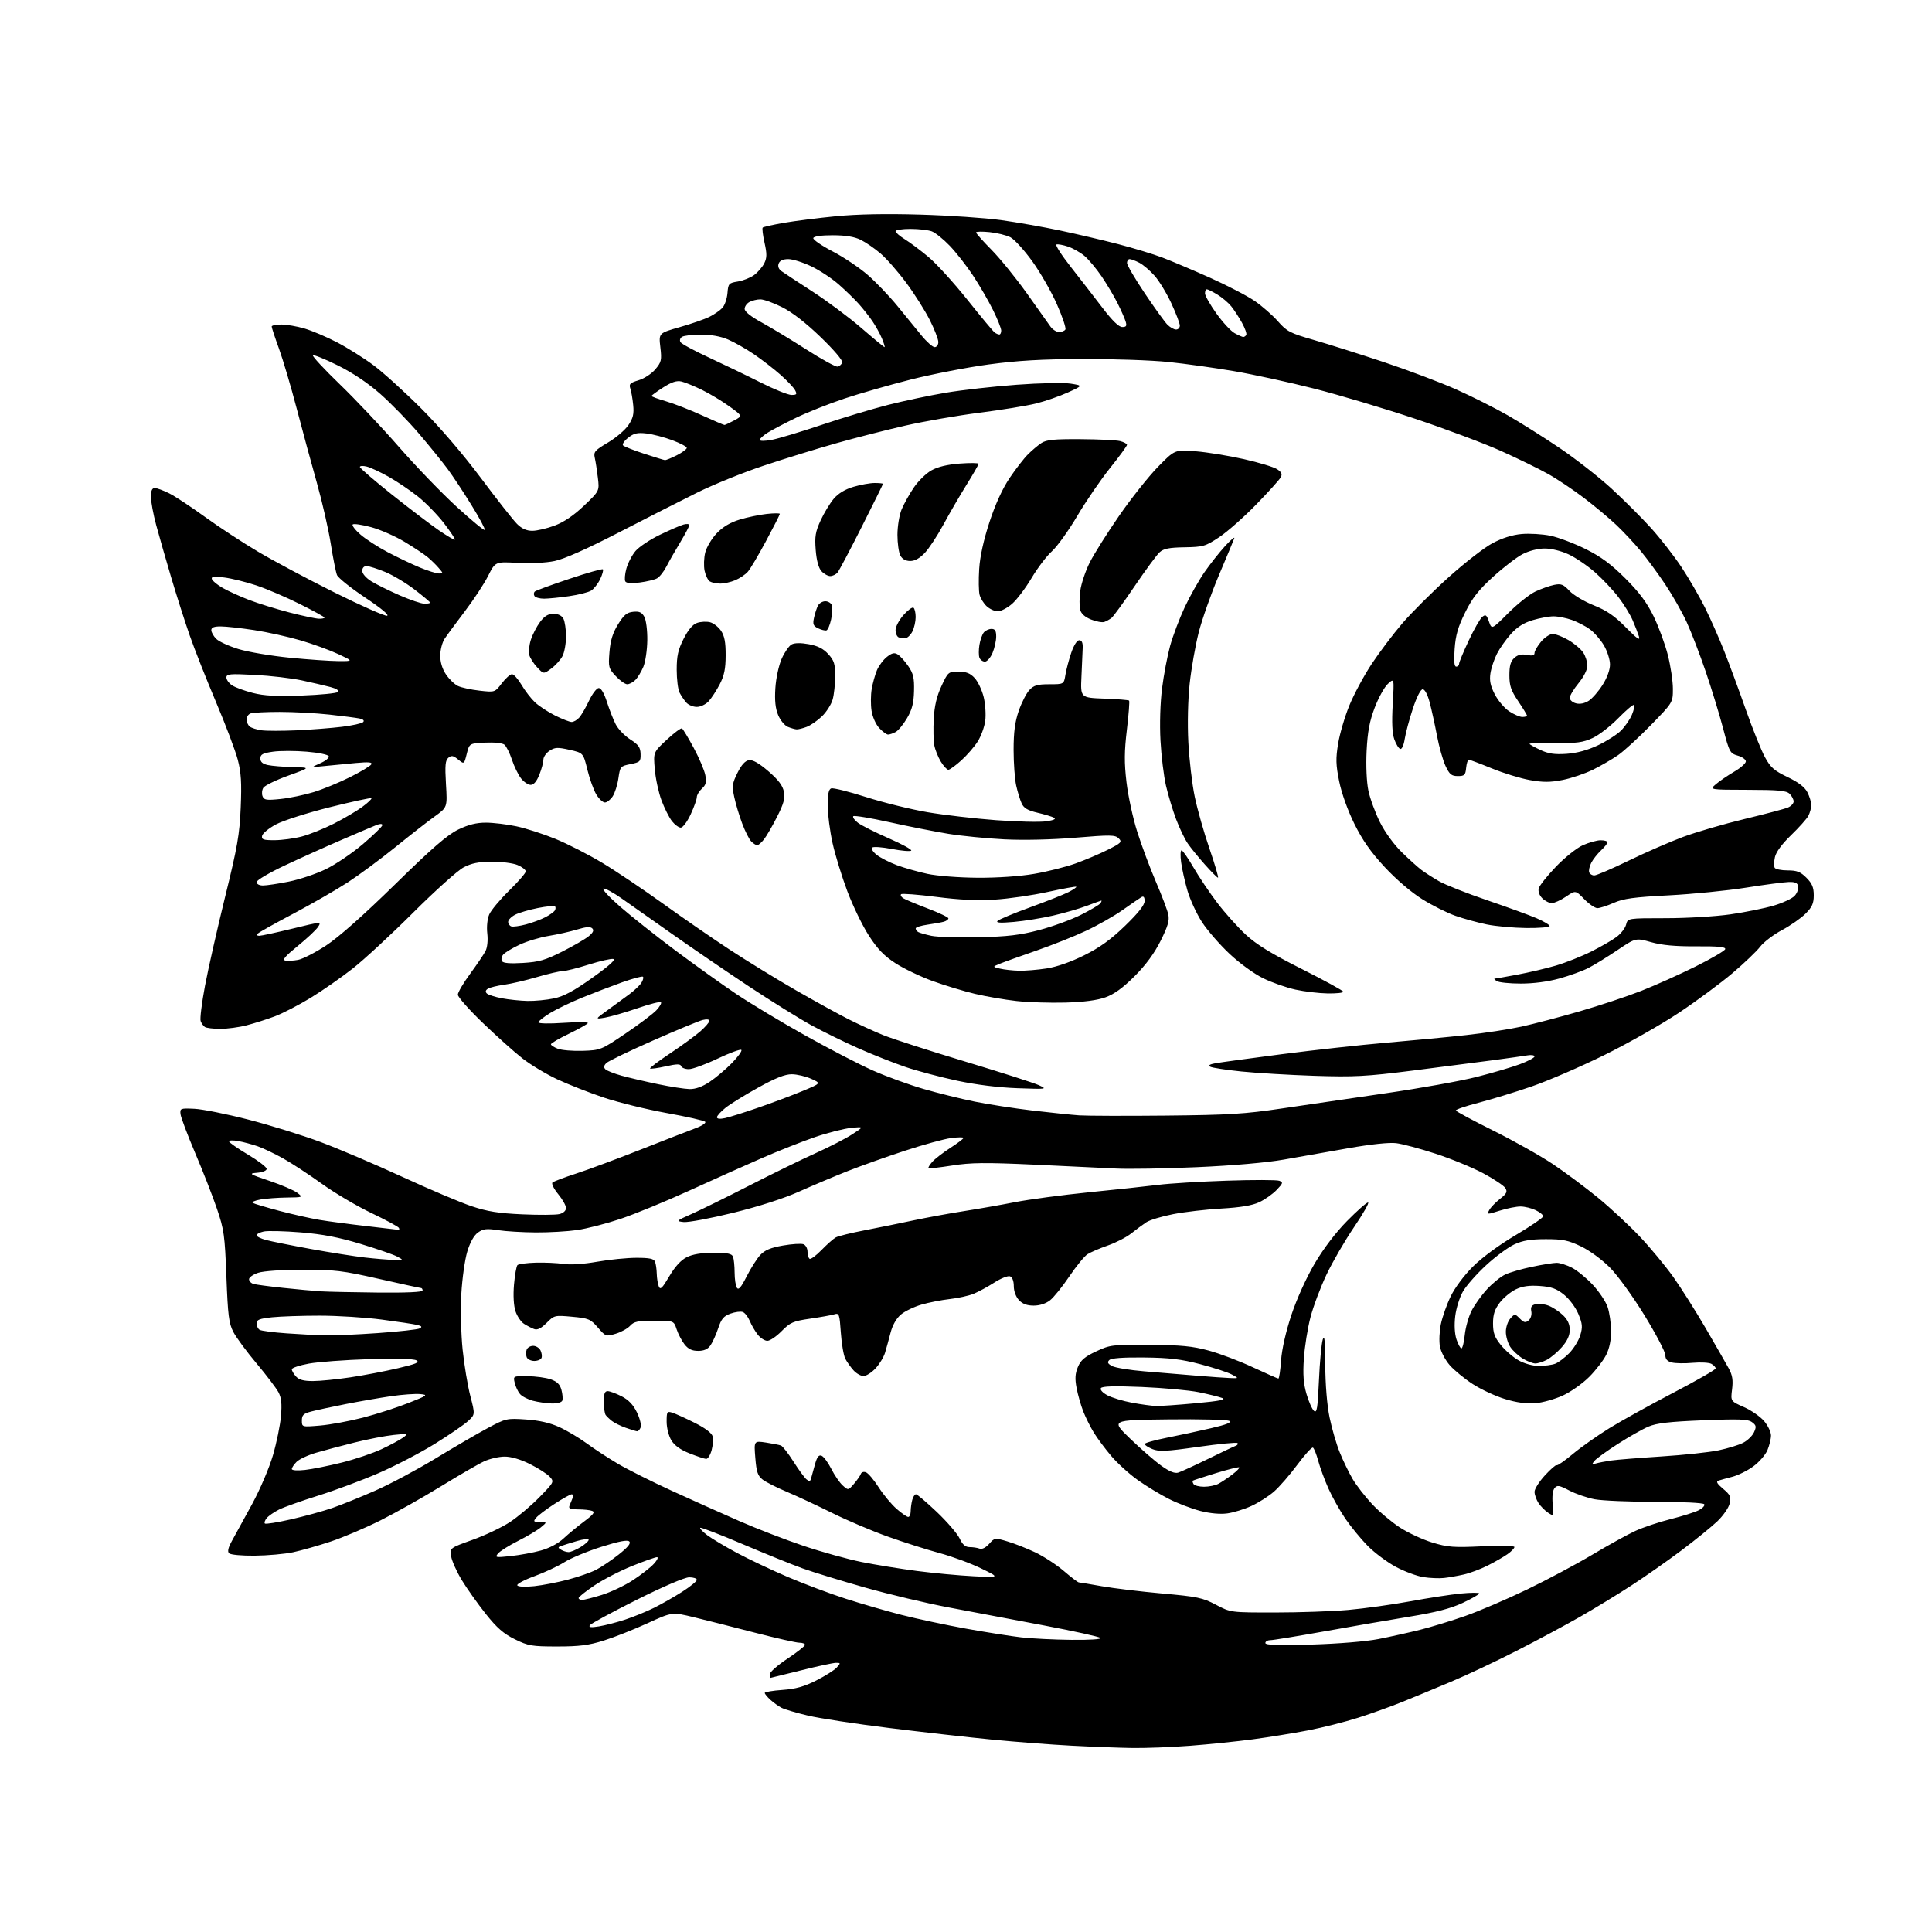 <?xml version="1.0" encoding="UTF-8" standalone="no"?>
<svg 
  version="1.1" 
  xmlns="http://www.w3.org/2000/svg" 
  xmlns:xlink="http://www.w3.org/1999/xlink" 
  xmlns:svg="http://www.w3.org/2000/svg"
  xmlns:rdf="http://www.w3.org/1999/02/22-rdf-syntax-ns#"
  xmlns:cc="http://creativecommons.org/ns#"
  xmlns:dc="http://purl.org/dc/elements/1.1/"
  viewBox="0 0 768 768"
  width="768"
  height="768"
>
<style>svg {background-color: white; }</style>"
<path stroke="none" fill="black" fill-rule="evenodd" d="M450.05,694.85C444.80,694.77 433.98,694.36 426.00,693.94C418.02,693.53 403.85,692.44 394.50,691.53C385.15,690.62 366.70,688.54 353.50,686.91C340.30,685.28 325.76,683.06 321.19,681.98C316.63,680.90 311.90,679.50 310.69,678.88C309.49,678.26 307.49,676.83 306.25,675.70C305.01,674.57 304.00,673.34 304.00,672.96C304.00,672.58 307.17,672.04 311.04,671.77C316.32,671.39 319.68,670.45 324.50,668.00C328.04,666.21 331.69,663.90 332.62,662.87C334.22,661.10 334.20,661.00 332.34,661.00C331.26,661.00 325.01,662.34 318.44,663.99C311.87,665.63 306.39,666.98 306.25,666.99C306.11,666.99 306.00,666.33 306.00,665.51C306.00,664.69 309.15,661.92 313.00,659.36C316.85,656.80 320.00,654.32 320.00,653.85C320.00,653.38 318.98,653.00 317.73,653.00C316.49,653.00 308.50,651.19 299.98,648.99C291.47,646.78 280.60,644.03 275.84,642.88C267.18,640.78 267.18,640.78 257.34,645.29C251.93,647.77 244.12,650.86 240.00,652.15C234.03,654.02 230.25,654.50 221.50,654.50C211.42,654.50 210.01,654.26 204.67,651.64C200.17,649.43 197.53,647.12 193.06,641.50C189.88,637.49 185.61,631.48 183.58,628.13C181.55,624.78 179.64,620.54 179.34,618.69C178.79,615.35 178.79,615.35 187.84,612.11C192.81,610.33 199.49,607.16 202.69,605.06C205.88,602.96 211.17,598.50 214.44,595.15C220.27,589.17 220.34,589.03 218.53,587.03C217.52,585.92 213.99,583.65 210.69,582.00C206.90,580.11 203.17,579.01 200.59,579.02C198.34,579.03 194.70,579.87 192.50,580.88C190.30,581.89 182.58,586.36 175.35,590.80C168.12,595.25 157.32,601.33 151.35,604.32C145.38,607.32 136.45,611.12 131.50,612.77C126.55,614.42 119.80,616.34 116.50,617.04C113.20,617.74 106.36,618.35 101.31,618.40C96.16,618.46 91.66,618.04 91.07,617.46C90.34,616.74 90.71,615.20 92.26,612.41C93.49,610.20 97.06,603.69 100.19,597.95C103.35,592.15 107.04,583.50 108.50,578.50C109.94,573.55 111.38,566.55 111.69,562.95C112.11,558.06 111.86,555.65 110.70,553.45C109.84,551.83 105.92,546.67 102.00,542.00C98.07,537.33 93.92,531.70 92.77,529.50C90.98,526.07 90.59,522.96 90.00,507.50C89.37,491.03 89.05,488.73 86.24,480.50C84.56,475.55 80.67,465.59 77.60,458.38C74.53,451.16 71.90,444.18 71.76,442.88C71.51,440.59 71.73,440.51 77.27,440.76C80.45,440.90 90.10,442.84 98.73,445.06C107.35,447.28 120.28,451.30 127.46,453.98C134.63,456.67 149.28,462.91 160.00,467.85C170.72,472.79 183.10,478.03 187.50,479.50C193.75,481.59 198.16,482.30 207.66,482.72C214.35,483.02 220.98,482.97 222.41,482.61C223.96,482.22 225.00,481.26 225.00,480.21C225.00,479.24 223.59,476.75 221.87,474.66C220.15,472.57 219.14,470.50 219.62,470.07C220.10,469.64 224.32,468.04 229.00,466.52C233.68,465.01 245.15,460.74 254.50,457.05C263.85,453.36 273.68,449.53 276.33,448.55C279.04,447.56 280.79,446.39 280.31,445.91C279.83,445.43 272.93,443.87 264.97,442.44C257.01,441.00 245.78,438.24 240.00,436.30C234.22,434.36 225.90,431.08 221.50,429.03C217.10,426.98 210.85,423.22 207.62,420.68C204.39,418.15 197.30,411.80 191.87,406.57C186.44,401.35 182.00,396.32 182.00,395.41C182.00,394.49 184.19,390.76 186.87,387.12C189.54,383.48 192.29,379.42 192.98,378.10C193.72,376.67 194.02,373.85 193.71,371.10C193.40,368.38 193.72,365.28 194.48,363.50C195.20,361.85 198.76,357.59 202.39,354.03C206.03,350.47 209.00,347.04 209.00,346.40C209.00,345.76 207.54,344.63 205.75,343.87C203.96,343.12 199.35,342.52 195.50,342.54C190.26,342.57 187.44,343.14 184.28,344.80C181.95,346.02 172.95,354.10 164.27,362.76C155.59,371.42 144.77,381.43 140.22,385.00C135.67,388.57 128.10,393.84 123.39,396.71C118.69,399.57 112.30,402.87 109.19,404.03C106.08,405.20 101.07,406.79 98.05,407.57C95.04,408.36 90.31,408.99 87.54,408.98C84.77,408.98 82.02,408.64 81.43,408.23C80.84,407.83 80.09,406.77 79.76,405.88C79.43,404.99 80.21,398.69 81.49,391.88C82.77,385.07 86.38,369.15 89.49,356.50C94.37,336.71 95.24,331.76 95.69,321.00C96.10,311.17 95.86,307.11 94.52,302.00C93.59,298.43 89.68,288.08 85.84,279.01C82.00,269.94 77.29,258.01 75.38,252.51C73.46,247.00 70.16,236.65 68.04,229.50C65.92,222.35 63.24,213.01 62.09,208.74C60.94,204.47 60.00,199.41 60.00,197.49C60.00,195.01 60.45,194.00 61.54,194.00C62.39,194.00 64.97,194.96 67.29,196.12C69.61,197.29 76.00,201.51 81.50,205.49C87.00,209.48 96.52,215.72 102.66,219.35C108.80,222.99 122.46,230.28 133.02,235.54C143.58,240.80 152.96,244.95 153.86,244.77C154.87,244.56 151.51,241.77 145.14,237.53C139.45,233.73 134.41,229.70 133.95,228.56C133.50,227.43 132.38,221.80 131.47,216.05C130.56,210.31 128.09,199.51 125.99,192.05C123.88,184.60 120.28,171.30 117.97,162.50C115.67,153.70 112.48,142.93 110.89,138.56C109.30,134.19 108.00,130.25 108.00,129.81C108.00,129.36 109.72,129.00 111.82,129.00C113.92,129.00 118.08,129.72 121.07,130.60C124.06,131.48 129.88,133.95 134.00,136.10C138.12,138.25 144.65,142.35 148.50,145.21C152.35,148.08 160.91,155.84 167.53,162.46C174.83,169.77 184.12,180.60 191.15,190.00C197.53,198.53 203.99,206.74 205.51,208.25C207.41,210.15 209.31,211.00 211.60,211.00C213.43,211.00 217.42,210.07 220.47,208.93C224.18,207.54 228.05,204.91 232.16,201.01C238.30,195.16 238.30,195.16 237.65,189.83C237.30,186.90 236.75,183.35 236.42,181.94C235.90,179.66 236.47,179.00 241.64,175.94C244.84,174.05 248.51,170.93 249.80,169.00C251.66,166.24 252.06,164.55 251.70,161.00C251.46,158.53 250.94,155.57 250.56,154.43C249.96,152.66 250.45,152.18 253.86,151.16C256.07,150.50 259.03,148.56 260.50,146.81C262.92,143.94 263.10,143.15 262.50,138.04C261.85,132.42 261.85,132.42 270.18,130.05C274.75,128.75 280.07,126.91 282.00,125.95C283.93,124.99 286.25,123.38 287.18,122.36C288.10,121.34 289.00,118.71 289.18,116.51C289.48,112.74 289.71,112.49 293.31,111.91C295.41,111.57 298.34,110.40 299.81,109.31C301.29,108.21 303.09,106.11 303.82,104.64C304.88,102.46 304.90,100.91 303.91,96.47C303.23,93.45 302.91,90.76 303.19,90.47C303.48,90.19 307.26,89.34 311.60,88.58C315.95,87.83 325.29,86.65 332.36,85.96C340.81,85.14 352.32,84.92 365.86,85.32C377.21,85.65 391.62,86.63 397.88,87.49C404.14,88.36 414.68,90.21 421.31,91.61C427.94,93.01 438.35,95.45 444.44,97.03C450.52,98.61 458.43,101.01 462.00,102.36C465.57,103.71 474.12,107.33 480.99,110.40C487.86,113.48 495.87,117.64 498.79,119.66C501.72,121.67 505.86,125.31 508.01,127.74C511.55,131.77 512.82,132.43 522.20,135.13C527.87,136.76 540.38,140.71 550.00,143.91C559.62,147.12 572.61,152.01 578.85,154.80C585.09,157.58 594.31,162.22 599.35,165.10C604.38,167.98 613.67,173.84 620.00,178.11C626.33,182.39 635.58,189.62 640.57,194.19C645.55,198.76 652.68,205.88 656.40,210.00C660.12,214.12 665.54,221.10 668.45,225.50C671.36,229.90 675.53,237.10 677.73,241.50C679.93,245.90 683.41,253.78 685.47,259.00C687.53,264.23 691.39,274.71 694.06,282.29C696.73,289.87 700.12,298.28 701.58,300.97C703.82,305.09 705.25,306.34 710.57,308.89C714.90,310.96 717.39,312.86 718.45,314.91C719.30,316.55 720.00,318.85 720.00,320.02C720.00,321.18 719.48,323.11 718.84,324.32C718.20,325.52 715.11,328.98 711.97,332.01C708.35,335.51 706.00,338.70 705.56,340.74C705.17,342.51 705.14,344.41 705.48,344.98C705.83,345.54 708.15,346.00 710.64,346.00C714.30,346.00 715.71,346.55 718.08,348.92C720.34,351.19 721.00,352.75 721.00,355.89C721.00,359.13 720.35,360.59 717.71,363.22C715.91,365.02 711.69,367.96 708.34,369.74C704.99,371.53 701.11,374.48 699.71,376.31C698.32,378.14 693.37,382.87 688.71,386.82C684.06,390.77 674.53,397.83 667.54,402.49C660.55,407.16 647.10,414.79 637.66,419.44C628.22,424.09 615.19,429.72 608.69,431.94C602.20,434.17 592.75,437.06 587.69,438.37C582.64,439.68 578.60,441.06 578.72,441.44C578.84,441.82 585.59,445.45 593.72,449.50C601.85,453.55 612.47,459.53 617.33,462.78C622.18,466.03 630.22,472.02 635.20,476.09C640.17,480.17 647.67,487.14 651.87,491.58C656.07,496.03 662.03,503.23 665.13,507.58C668.23,511.94 674.03,521.12 678.04,528.00C682.04,534.88 686.17,542.08 687.22,544.00C688.67,546.66 688.98,548.64 688.53,552.25C687.93,557.00 687.93,557.00 693.25,559.35C696.18,560.64 699.79,563.15 701.28,564.93C702.78,566.70 704.00,569.26 704.00,570.61C704.00,571.96 703.36,574.60 702.58,576.47C701.79,578.34 699.25,581.26 696.92,582.94C694.60,584.63 690.85,586.48 688.60,587.05C686.34,587.63 683.86,588.32 683.08,588.58C682.06,588.93 682.60,589.85 684.96,591.82C687.79,594.19 688.16,595.00 687.58,597.62C687.22,599.30 685.02,602.48 682.71,604.70C680.39,606.91 674.00,612.10 668.50,616.23C663.00,620.37 654.00,626.68 648.50,630.25C643.00,633.83 633.77,639.46 628.00,642.75C622.23,646.05 610.93,652.10 602.91,656.20C594.88,660.31 583.18,665.83 576.91,668.47C570.63,671.11 561.90,674.73 557.50,676.51C553.10,678.29 545.23,681.12 540.00,682.79C534.77,684.46 525.77,686.74 520.00,687.85C514.23,688.96 504.32,690.56 498.00,691.41C491.68,692.25 480.45,693.41 473.05,693.97C465.65,694.54 455.30,694.93 450.05,694.85zM521.25,653.74C531.99,653.42 543.00,652.52 548.00,651.54C552.67,650.62 560.10,648.97 564.50,647.87C568.90,646.77 577.00,644.29 582.50,642.36C588.00,640.43 599.02,635.70 607.00,631.86C614.98,628.01 626.68,621.77 633.02,617.98C639.36,614.20 647.06,609.94 650.15,608.53C653.23,607.12 659.52,605.02 664.13,603.86C668.73,602.71 673.75,601.12 675.28,600.34C676.81,599.55 677.80,598.48 677.47,597.96C677.13,597.40 668.98,597.00 658.08,597.00C647.74,597.00 636.85,596.54 633.90,595.98C630.94,595.42 626.42,593.86 623.85,592.52C619.80,590.40 619.02,590.27 617.96,591.54C617.21,592.46 616.93,594.87 617.22,597.93C617.69,602.84 617.69,602.84 615.42,601.35C614.16,600.53 612.43,598.78 611.57,597.47C610.71,596.15 610.00,594.14 610.00,593.01C610.00,591.88 611.87,588.93 614.15,586.46C616.43,583.98 618.51,582.18 618.78,582.45C619.05,582.72 621.94,580.72 625.20,578.00C628.45,575.28 635.03,570.64 639.81,567.69C644.59,564.75 656.04,558.40 665.25,553.60C674.46,548.79 682.00,544.46 682.00,543.98C682.00,543.49 681.25,542.68 680.32,542.16C679.40,541.64 676.07,541.46 672.91,541.74C669.76,542.03 666.01,541.97 664.59,541.61C662.75,541.15 662.00,540.30 662.00,538.68C662.00,537.43 658.29,530.35 653.76,522.95C649.15,515.44 643.08,507.04 640.01,503.93C636.85,500.74 631.94,497.13 628.50,495.48C623.43,493.04 621.26,492.59 614.50,492.59C608.52,492.59 605.36,493.11 602.00,494.65C599.52,495.79 594.45,499.53 590.73,502.97C587.00,506.40 582.88,511.08 581.56,513.36C580.24,515.64 578.85,520.05 578.48,523.17C578.05,526.70 578.24,530.18 578.97,532.42C579.62,534.39 580.51,536.00 580.94,536.00C581.37,536.00 581.97,533.58 582.27,530.63C582.58,527.67 583.80,523.35 584.99,521.03C586.17,518.70 588.93,514.86 591.11,512.50C593.29,510.13 596.53,507.50 598.31,506.66C600.09,505.81 604.91,504.42 609.02,503.56C613.14,502.70 617.53,502.00 618.79,502.00C620.05,502.00 622.76,502.86 624.81,503.91C626.87,504.95 630.61,508.02 633.13,510.71C635.65,513.41 638.32,517.39 639.05,519.56C639.78,521.73 640.41,525.98 640.44,529.00C640.47,532.54 639.79,535.92 638.53,538.50C637.44,540.70 634.40,544.67 631.76,547.31C629.13,549.96 624.39,553.31 621.24,554.75C618.08,556.19 613.17,557.57 610.32,557.81C606.85,558.09 602.87,557.55 598.28,556.15C594.50,555.01 588.74,552.33 585.46,550.21C582.18,548.09 578.06,544.71 576.30,542.70C574.54,540.69 572.78,537.35 572.39,535.28C572.01,533.21 572.18,529.19 572.77,526.34C573.37,523.49 575.12,518.53 576.67,515.33C578.29,511.96 582.01,506.97 585.49,503.50C589.07,499.92 595.92,494.88 602.46,491.00C608.49,487.43 613.42,484.05 613.43,483.50C613.44,482.95 612.11,481.86 610.47,481.07C608.84,480.28 606.15,479.62 604.50,479.60C602.85,479.58 599.13,480.32 596.24,481.23C591.15,482.85 591.02,482.84 591.99,481.03C592.54,480.00 594.45,478.00 596.24,476.60C598.95,474.48 599.31,473.75 598.39,472.27C597.78,471.30 593.79,468.64 589.53,466.36C585.26,464.09 576.75,460.59 570.63,458.60C564.51,456.60 557.48,454.72 555.00,454.42C552.23,454.08 544.92,454.85 536.00,456.43C528.02,457.84 516.47,459.88 510.32,460.96C503.50,462.17 490.04,463.34 475.82,463.97C462.99,464.53 448.45,464.78 443.50,464.51C438.55,464.25 423.93,463.55 411.00,462.96C391.65,462.08 385.91,462.14 378.50,463.31C373.55,464.09 369.32,464.57 369.09,464.37C368.86,464.17 369.54,463.04 370.59,461.86C371.64,460.68 374.86,458.18 377.75,456.32C380.64,454.46 383.00,452.67 383.00,452.34C383.00,452.01 380.77,452.04 378.04,452.40C375.31,452.76 367.10,455.01 359.79,457.41C352.48,459.80 342.23,463.45 337.00,465.51C331.77,467.58 323.07,471.25 317.65,473.68C311.53,476.42 301.63,479.60 291.43,482.11C282.43,484.32 273.58,485.97 271.78,485.78C268.61,485.43 268.71,485.33 275.00,482.54C278.57,480.95 288.93,475.86 298.00,471.21C307.07,466.57 318.88,460.80 324.24,458.39C329.60,455.98 336.13,452.62 338.74,450.93C343.50,447.84 343.50,447.84 338.26,448.37C335.38,448.67 328.91,450.31 323.89,452.04C318.87,453.76 309.30,457.55 302.63,460.46C295.96,463.37 282.95,469.20 273.71,473.42C264.48,477.63 252.30,482.63 246.66,484.52C241.01,486.41 233.26,488.41 229.44,488.96C225.62,489.51 218.22,489.94 213.00,489.91C207.78,489.88 201.03,489.48 198.00,489.01C193.44,488.31 192.08,488.47 190.01,489.94C188.42,491.06 186.88,493.80 185.76,497.50C184.79,500.68 183.72,508.29 183.38,514.40C183.04,520.55 183.27,530.40 183.90,536.50C184.53,542.55 185.90,550.83 186.96,554.90C188.88,562.31 188.88,562.31 186.06,564.90C184.51,566.33 178.57,570.40 172.87,573.94C167.17,577.48 157.10,582.72 150.50,585.58C143.90,588.45 133.10,592.47 126.50,594.53C119.90,596.60 112.89,599.09 110.93,600.07C108.97,601.05 106.77,602.57 106.04,603.45C105.31,604.33 104.97,605.31 105.29,605.62C105.60,605.94 110.26,605.19 115.63,603.97C121.00,602.75 128.35,600.73 131.95,599.50C135.55,598.26 143.29,595.14 149.14,592.56C155.00,589.99 165.80,584.22 173.14,579.76C180.49,575.29 189.83,569.86 193.89,567.68C201.11,563.83 201.46,563.75 209.08,564.27C214.38,564.63 218.65,565.61 222.36,567.31C225.37,568.68 230.23,571.58 233.17,573.73C236.10,575.89 241.68,579.53 245.56,581.83C249.45,584.13 259.13,588.98 267.06,592.61C275.00,596.25 287.08,601.66 293.89,604.64C300.71,607.63 312.18,612.06 319.39,614.49C326.60,616.92 337.00,619.81 342.50,620.92C348.00,622.02 357.89,623.62 364.48,624.48C371.07,625.34 381.20,626.29 386.98,626.58C397.50,627.11 397.50,627.11 390.00,623.46C385.88,621.45 378.45,618.71 373.50,617.38C368.55,616.04 359.32,613.11 353.00,610.85C346.68,608.60 336.67,604.35 330.77,601.41C324.86,598.47 316.76,594.70 312.77,593.02C308.77,591.34 304.44,589.15 303.15,588.15C301.22,586.66 300.70,585.13 300.25,579.53C299.70,572.73 299.70,572.73 304.48,573.44C307.11,573.84 309.79,574.37 310.45,574.62C311.11,574.87 313.34,577.74 315.41,580.99C317.48,584.24 319.81,587.43 320.58,588.06C321.66,588.96 322.07,588.91 322.37,587.86C322.59,587.11 323.29,584.61 323.91,582.29C324.76,579.18 325.45,578.24 326.57,578.67C327.41,578.99 329.15,581.33 330.44,583.87C331.73,586.42 333.78,589.40 334.99,590.49C337.19,592.48 337.19,592.48 339.49,589.81C340.75,588.34 341.98,586.57 342.20,585.89C342.44,585.19 343.34,584.92 344.24,585.26C345.14,585.61 347.39,588.27 349.26,591.19C351.13,594.11 354.33,597.96 356.36,599.75C358.40,601.54 360.50,603.00 361.03,603.00C361.57,603.00 362.01,601.99 362.01,600.75C362.02,599.51 362.30,597.49 362.63,596.25C362.96,595.01 363.63,594.00 364.11,594.00C364.60,594.00 368.33,597.17 372.40,601.03C376.47,604.90 380.54,609.63 381.45,611.53C382.64,614.05 383.74,615.00 385.47,615.00C386.77,615.00 388.54,615.27 389.40,615.60C390.36,615.97 391.83,615.23 393.19,613.72C395.37,611.26 395.48,611.25 400.41,612.72C403.17,613.53 408.15,615.49 411.48,617.06C414.80,618.64 419.92,621.96 422.85,624.46C425.77,626.96 428.46,629.01 428.83,629.02C429.20,629.03 433.32,629.72 438.00,630.55C442.68,631.38 453.48,632.68 462.00,633.44C475.97,634.68 478.08,635.12 483.35,637.91C489.20,641.00 489.20,641.00 506.85,640.99C516.56,640.99 529.67,640.53 536.00,639.97C542.33,639.41 553.35,637.87 560.50,636.56C567.65,635.24 576.76,633.84 580.75,633.45C584.74,633.06 588.00,633.05 588.00,633.42C588.00,633.80 585.03,635.49 581.41,637.19C576.61,639.43 570.82,640.93 560.16,642.67C552.10,643.99 536.81,646.63 526.18,648.54C515.56,650.44 506.00,652.00 504.93,652.00C503.87,652.00 503.00,652.51 503.00,653.13C503.00,653.95 508.01,654.12 521.25,653.74zM425.95,651.87C433.33,651.95 438.01,651.63 437.45,651.10C436.93,650.61 426.82,648.38 415.00,646.14C403.18,643.90 386.22,640.70 377.32,639.02C368.42,637.35 353.34,633.76 343.82,631.06C334.29,628.36 323.12,624.93 319.00,623.44C314.88,621.96 304.15,617.61 295.16,613.79C286.18,609.97 278.61,607.05 278.35,607.32C278.08,607.58 279.36,608.92 281.18,610.29C283.01,611.66 288.32,614.83 293.00,617.33C297.68,619.84 306.74,624.12 313.13,626.86C319.53,629.59 329.85,633.47 336.06,635.48C342.27,637.48 352.33,640.40 358.42,641.96C364.52,643.51 376.02,645.97 384.00,647.41C391.98,648.84 401.88,650.41 406.00,650.88C410.12,651.35 419.10,651.80 425.95,651.87zM238.12,646.51C240.53,646.11 245.20,644.91 248.50,643.82C251.80,642.74 256.98,640.63 260.00,639.13C263.02,637.62 268.09,634.74 271.25,632.71C274.41,630.68 277.00,628.57 277.00,628.01C277.00,627.46 275.65,627.00 273.99,627.00C272.20,627.00 263.73,630.63 253.07,635.96C243.22,640.90 234.84,645.44 234.45,646.07C233.94,646.91 234.94,647.02 238.12,646.51zM231.39,636.00C232.16,636.00 235.68,635.11 239.22,634.01C242.75,632.92 248.31,630.29 251.57,628.16C254.83,626.03 258.59,623.10 259.92,621.64C261.26,620.19 261.81,619.00 261.16,619.00C260.51,619.00 256.04,620.58 251.24,622.51C246.43,624.45 239.69,627.93 236.25,630.26C232.81,632.58 230.00,634.83 230.00,635.24C230.00,635.66 230.63,636.00 231.39,636.00zM212.36,630.52C215.74,630.16 221.80,628.98 225.82,627.91C229.85,626.84 234.83,625.11 236.89,624.05C238.95,623.00 243.01,620.27 245.92,617.97C249.60,615.06 250.88,613.48 250.15,612.75C249.42,612.02 246.05,612.67 239.01,614.90C233.45,616.66 226.87,619.40 224.37,620.98C221.87,622.56 216.50,625.07 212.44,626.56C208.37,628.04 205.31,629.69 205.63,630.21C205.98,630.77 208.77,630.90 212.36,630.52zM574.00,627.27C572.08,627.48 568.39,627.33 565.81,626.92C563.23,626.52 558.32,624.69 554.89,622.86C551.46,621.03 546.43,617.28 543.70,614.52C540.98,611.76 536.96,606.86 534.76,603.64C532.57,600.41 529.54,595.01 528.04,591.64C526.54,588.26 524.73,583.35 524.02,580.72C523.31,578.10 522.36,575.72 521.92,575.45C521.48,575.18 518.69,578.23 515.73,582.23C512.77,586.23 508.60,591.03 506.47,592.90C504.34,594.77 500.28,597.35 497.46,598.64C494.64,599.94 490.33,601.27 487.87,601.60C485.10,601.98 481.05,601.62 477.22,600.64C473.83,599.77 468.23,597.64 464.78,595.91C461.32,594.18 455.73,590.80 452.34,588.39C448.95,585.99 444.17,581.66 441.72,578.76C439.27,575.87 436.17,571.70 434.82,569.50C433.46,567.30 431.58,563.51 430.62,561.09C429.67,558.66 428.47,554.47 427.96,551.77C427.25,548.05 427.38,546.04 428.48,543.40C429.61,540.69 431.20,539.32 435.72,537.21C441.27,534.61 442.13,534.50 457.00,534.60C469.53,534.69 474.03,535.12 480.47,536.87C484.85,538.06 492.76,541.05 498.03,543.52C503.31,545.98 507.88,548.00 508.18,548.00C508.49,548.00 508.97,544.74 509.25,540.75C509.57,536.31 511.16,529.31 513.36,522.69C515.48,516.33 519.28,507.93 522.59,502.30C526.08,496.37 530.97,489.94 535.47,485.37C539.46,481.32 543.21,478.00 543.82,478.00C544.42,478.00 541.93,482.39 538.29,487.75C534.64,493.11 529.71,501.62 527.32,506.65C524.93,511.68 522.05,519.33 520.93,523.65C519.81,527.97 518.63,535.34 518.31,540.03C517.88,546.37 518.15,550.01 519.36,554.15C520.25,557.22 521.60,560.25 522.35,560.87C523.49,561.82 523.81,559.81 524.30,548.75C524.62,541.46 525.30,534.15 525.81,532.50C526.51,530.28 526.77,532.88 526.81,542.50C526.85,550.44 527.52,558.61 528.53,563.49C529.44,567.89 531.26,574.14 532.58,577.38C533.89,580.62 536.19,585.35 537.67,587.89C539.16,590.43 542.65,594.93 545.43,597.90C548.22,600.88 553.18,605.05 556.46,607.19C559.74,609.32 565.55,612.02 569.37,613.18C575.50,615.04 577.85,615.22 589.16,614.68C596.55,614.33 602.00,614.45 602.00,614.96C602.00,615.46 600.76,616.74 599.25,617.80C597.74,618.87 594.19,620.91 591.37,622.33C588.55,623.75 584.28,625.35 581.87,625.89C579.47,626.44 575.92,627.06 574.00,627.27zM203.02,618.56C206.59,618.18 211.97,617.19 215.00,616.35C218.35,615.43 221.87,613.56 224.00,611.57C225.93,609.77 229.64,606.70 232.25,604.76C235.86,602.07 236.62,601.07 235.42,600.61C234.55,600.27 232.03,600.00 229.81,600.00C226.63,600.00 225.91,599.69 226.39,598.50C226.73,597.67 227.27,596.33 227.61,595.50C227.94,594.67 227.79,594.00 227.26,594.00C226.74,594.00 223.65,595.72 220.41,597.83C217.16,599.93 213.88,602.41 213.13,603.33C211.90,604.82 212.06,605.00 214.63,605.03C217.50,605.07 217.50,605.07 215.00,607.15C213.62,608.29 209.55,610.71 205.94,612.53C202.34,614.35 198.75,616.60 197.97,617.54C196.65,619.13 196.99,619.20 203.02,618.56zM226.00,616.98C226.82,616.99 228.96,616.10 230.75,615.01C232.54,613.92 234.00,612.62 234.00,612.11C234.00,611.61 231.86,611.83 229.25,612.61C226.64,613.38 223.84,614.26 223.03,614.56C221.73,615.04 221.73,615.22 223.03,616.04C223.84,616.55 225.18,616.97 226.00,616.98zM478.62,591.00C480.55,591.00 483.11,590.48 484.32,589.84C485.52,589.21 487.97,587.57 489.78,586.20C491.58,584.84 492.86,583.53 492.63,583.30C492.40,583.06 488.22,584.10 483.35,585.59C478.48,587.09 474.34,588.44 474.15,588.59C473.96,588.74 474.10,589.35 474.46,589.93C474.82,590.52 476.70,591.00 478.62,591.00zM468.40,585.37C469.51,585.02 474.82,582.58 480.18,579.96C485.55,577.33 490.52,574.98 491.22,574.73C491.92,574.48 492.24,573.99 491.92,573.64C491.60,573.29 484.55,573.98 476.25,575.16C463.53,576.97 460.68,577.11 458.08,576.03C456.39,575.33 455.00,574.42 455.00,574.02C455.00,573.61 458.94,572.49 463.75,571.54C468.56,570.59 476.48,568.88 481.35,567.75C487.59,566.30 489.75,565.44 488.66,564.83C487.81,564.35 476.87,564.08 464.34,564.23C441.58,564.50 441.58,564.50 449.28,571.92C453.51,575.99 459.09,580.84 461.67,582.67C464.92,584.99 467.00,585.82 468.40,585.37zM121.25,584.32C124.14,584.00 130.74,582.67 135.92,581.38C141.10,580.09 148.20,577.69 151.69,576.06C155.18,574.42 159.04,572.35 160.27,571.44C162.40,569.87 162.24,569.82 156.50,570.42C153.20,570.76 146.22,572.11 141.00,573.41C135.78,574.71 128.87,576.55 125.65,577.49C122.43,578.43 118.94,580.06 117.90,581.10C116.85,582.15 116.00,583.43 116.00,583.95C116.00,584.51 118.18,584.66 121.25,584.32zM634.51,581.72C635.60,581.40 638.30,580.89 640.50,580.57C642.70,580.25 651.69,579.53 660.48,578.96C669.26,578.40 679.46,577.31 683.13,576.54C686.81,575.77 691.23,574.42 692.95,573.52C694.68,572.63 696.61,570.75 697.25,569.34C698.25,567.15 698.14,566.57 696.46,565.34C694.84,564.14 691.49,564.01 677.00,564.59C663.50,565.14 658.53,565.71 655.25,567.11C652.91,568.11 647.44,571.21 643.09,574.00C638.74,576.79 634.58,579.80 633.85,580.68C632.69,582.08 632.77,582.21 634.51,581.72zM280.70,579.94C280.04,579.90 277.08,578.92 274.12,577.75C270.51,576.33 268.14,574.63 266.88,572.57C265.82,570.83 265.01,567.64 265.00,565.18C265.00,561.16 265.16,560.91 267.25,561.56C268.49,561.95 272.48,563.75 276.12,565.58C280.31,567.68 282.94,569.66 283.28,570.97C283.58,572.11 283.39,574.61 282.87,576.52C282.34,578.44 281.36,579.97 280.70,579.94zM253.28,568.96C252.85,568.93 250.81,568.31 248.74,567.57C246.67,566.83 244.20,565.62 243.24,564.86C242.28,564.11 241.17,563.05 240.77,562.50C240.36,561.95 240.02,559.59 240.02,557.25C240.00,554.08 240.39,553.00 241.54,553.00C242.39,553.00 244.88,553.92 247.07,555.04C249.85,556.45 251.70,558.40 253.18,561.43C254.34,563.83 255.02,566.51 254.68,567.39C254.34,568.28 253.71,568.98 253.28,568.96zM127.26,566.68C131.26,566.34 138.94,564.92 144.34,563.52C149.73,562.12 157.83,559.51 162.32,557.73C170.00,554.70 170.29,554.48 167.02,554.17C165.10,553.99 159.92,554.36 155.52,555.00C151.11,555.64 143.00,557.05 137.50,558.13C132.00,559.22 125.81,560.55 123.75,561.09C120.63,561.91 120.00,562.51 120.00,564.69C120.00,567.29 120.00,567.29 127.26,566.68zM459.50,558.91C461.15,558.96 468.28,558.47 475.34,557.81C484.88,556.92 487.58,556.39 485.84,555.73C484.55,555.24 480.35,554.20 476.50,553.42C472.65,552.64 462.48,551.71 453.90,551.35C442.94,550.90 438.10,551.03 437.62,551.81C437.22,552.45 438.31,553.65 440.22,554.66C442.02,555.62 446.43,556.95 450.00,557.61C453.57,558.27 457.85,558.85 459.50,558.91zM219.28,557.90C217.20,557.84 213.85,557.35 211.83,556.82C209.82,556.28 207.51,555.09 206.72,554.17C205.92,553.25 204.97,551.26 204.62,549.75C203.96,547.00 203.96,547.00 209.73,547.06C212.90,547.09 217.05,547.65 218.93,548.31C221.45,549.18 222.59,550.31 223.18,552.50C223.63,554.15 223.78,556.06 223.53,556.75C223.26,557.48 221.48,557.96 219.28,557.90zM124.40,548.99C127.21,548.99 133.92,548.32 139.31,547.51C144.71,546.70 153.22,545.07 158.22,543.89C165.46,542.20 166.95,541.55 165.53,540.76C164.42,540.14 157.24,539.96 146.62,540.29C137.20,540.59 126.46,541.38 122.75,542.06C119.04,542.74 116.00,543.76 116.00,544.32C116.00,544.88 116.74,546.17 117.65,547.17C118.85,548.49 120.73,549.00 124.40,548.99zM489.00,547.80C492.50,547.92 492.50,547.92 489.66,546.38C488.09,545.53 482.47,543.70 477.16,542.30C469.50,540.29 464.87,539.74 454.80,539.63C446.35,539.54 441.72,539.89 440.95,540.66C440.07,541.53 440.34,542.11 442.07,543.03C443.32,543.71 449.10,544.65 454.92,545.13C460.74,545.61 470.00,546.38 475.50,546.84C481.00,547.30 487.07,547.73 489.00,547.80zM343.27,547.00C342.21,547.00 340.43,545.99 339.30,544.75C338.17,543.51 336.70,541.43 336.02,540.12C335.35,538.82 334.55,534.17 334.25,529.79C333.73,522.29 333.59,521.88 331.60,522.48C330.45,522.83 326.12,523.60 322.00,524.20C315.28,525.18 314.11,525.69 310.71,529.15C308.63,531.27 306.08,533.00 305.04,533.00C304.00,533.00 302.27,531.89 301.21,530.54C300.15,529.19 298.72,526.75 298.05,525.11C297.37,523.48 296.13,521.88 295.28,521.55C294.43,521.23 292.23,521.51 290.39,522.18C287.67,523.16 286.74,524.27 285.50,527.99C284.66,530.52 283.28,533.58 282.43,534.80C281.36,536.33 279.86,537.00 277.52,537.00C275.09,537.00 273.58,536.28 272.13,534.44C271.02,533.03 269.60,530.33 268.98,528.44C267.84,525.00 267.84,525.00 260.08,525.00C253.57,525.00 252.02,525.33 250.49,527.01C249.49,528.11 246.91,529.55 244.74,530.19C240.89,531.35 240.75,531.30 237.66,527.72C234.74,524.35 233.97,524.03 227.44,523.43C220.50,522.79 220.32,522.83 217.27,525.89C215.08,528.07 213.61,528.80 212.33,528.32C211.32,527.95 209.51,527.02 208.30,526.24C207.09,525.47 205.57,523.22 204.92,521.26C204.19,519.05 203.96,514.98 204.32,510.68C204.65,506.84 205.27,503.34 205.70,502.90C206.14,502.47 209.43,502.03 213.00,501.93C216.57,501.83 221.53,502.06 224.00,502.44C226.74,502.86 231.97,502.51 237.38,501.56C242.27,500.70 249.30,500.00 253.02,500.00C258.27,500.00 259.92,500.36 260.39,501.58C260.73,502.45 261.03,504.59 261.07,506.33C261.11,508.07 261.47,510.33 261.87,511.35C262.47,512.88 263.21,512.16 266.05,507.35C268.33,503.48 270.68,500.91 273.00,499.75C275.35,498.58 278.85,498.00 283.64,498.00C289.23,498.00 290.92,498.34 291.39,499.58C291.73,500.45 292.01,503.26 292.02,505.83C292.02,508.40 292.43,511.13 292.92,511.91C293.58,512.95 294.58,511.80 296.80,507.41C298.44,504.16 300.88,500.32 302.22,498.88C304.03,496.94 306.35,495.97 311.22,495.12C314.83,494.49 318.51,494.26 319.39,494.60C320.28,494.94 321.00,496.26 321.00,497.55C321.00,498.83 321.38,500.11 321.84,500.40C322.30,500.68 324.44,499.10 326.59,496.88C328.74,494.66 331.29,492.41 332.26,491.88C333.23,491.35 338.40,490.08 343.76,489.05C349.12,488.02 357.77,486.26 363.00,485.14C368.23,484.03 377.23,482.37 383.00,481.47C388.77,480.57 398.00,478.95 403.50,477.87C409.00,476.79 422.27,475.02 433.00,473.94C443.73,472.87 456.10,471.54 460.50,470.99C464.90,470.43 477.11,469.69 487.63,469.34C498.15,468.98 507.56,469.00 508.54,469.38C510.14,469.99 510.03,470.36 507.47,473.03C505.90,474.67 502.79,476.86 500.56,477.90C497.75,479.21 493.11,479.98 485.50,480.42C479.45,480.76 470.82,481.77 466.32,482.65C461.81,483.53 457.02,484.98 455.67,485.87C454.31,486.77 451.63,488.76 449.70,490.29C447.78,491.82 443.57,493.99 440.35,495.11C437.13,496.23 433.50,497.79 432.28,498.58C431.05,499.37 427.81,503.34 425.07,507.40C422.32,511.47 418.88,515.74 417.40,516.90C415.74,518.20 413.28,519.00 410.90,519.00C408.26,519.00 406.45,518.33 405.04,516.81C403.83,515.51 403.00,513.26 403.00,511.28C403.00,509.23 402.42,507.71 401.50,507.36C400.68,507.05 397.86,508.16 395.24,509.85C392.62,511.53 388.91,513.54 386.99,514.32C385.07,515.10 380.82,516.04 377.54,516.40C374.26,516.77 369.19,517.76 366.28,518.61C363.36,519.46 359.69,521.23 358.13,522.55C356.34,524.05 354.81,526.73 354.03,529.72C353.35,532.35 352.36,535.95 351.83,537.71C351.30,539.48 349.59,542.30 348.03,543.96C346.47,545.63 344.33,547.00 343.27,547.00zM611.68,542.98C613.99,542.99 616.92,542.60 618.21,542.11C619.49,541.62 622.01,539.73 623.80,537.90C625.59,536.07 627.56,532.85 628.19,530.75C629.16,527.51 629.05,526.22 627.42,522.32C626.34,519.73 623.85,516.37 621.73,514.67C618.74,512.25 616.77,511.54 612.12,511.20C607.91,510.90 605.23,511.27 602.58,512.53C600.55,513.49 597.68,515.87 596.19,517.81C594.15,520.50 593.50,522.48 593.50,526.08C593.50,529.88 594.11,531.57 596.60,534.66C598.30,536.77 601.45,539.51 603.60,540.73C605.90,542.05 609.21,542.97 611.68,542.98zM610.30,542.00C609.31,541.99 607.06,541.12 605.30,540.04C603.55,538.97 601.32,536.89 600.35,535.42C599.39,533.95 598.60,531.25 598.60,529.42C598.60,527.59 599.40,525.21 600.38,524.13C602.15,522.17 602.17,522.17 604.15,524.15C605.78,525.78 606.41,525.91 607.65,524.88C608.51,524.16 608.97,522.63 608.72,521.30C608.38,519.55 608.81,518.84 610.42,518.43C611.61,518.13 613.91,518.39 615.54,519.01C617.17,519.62 619.74,521.31 621.25,522.75C623.16,524.57 624.00,526.38 624.00,528.65C624.00,530.90 623.01,533.05 620.85,535.52C619.12,537.49 616.44,539.75 614.90,540.55C613.36,541.35 611.29,542.00 610.30,542.00zM212.39,541.00C211.04,541.00 209.68,540.33 209.36,539.50C209.05,538.67 209.05,537.33 209.36,536.50C209.68,535.67 210.84,535.00 211.93,535.00C213.03,535.00 214.33,535.79 214.83,536.75C215.32,537.71 215.53,539.06 215.28,539.75C215.04,540.44 213.73,541.00 212.39,541.00zM129.17,530.85C132.29,530.93 141.73,530.52 150.14,529.93C158.56,529.33 166.08,528.50 166.85,528.07C167.90,527.47 167.66,527.13 165.88,526.69C164.57,526.36 158.19,525.40 151.70,524.55C145.21,523.70 134.14,523.00 127.10,523.00C120.05,523.00 111.53,523.29 108.15,523.64C103.13,524.17 102.00,524.62 102.00,526.08C102.00,527.07 102.54,528.22 103.21,528.63C103.88,529.04 108.71,529.67 113.96,530.03C119.21,530.40 126.05,530.76 129.17,530.85zM150.25,513.82C161.54,513.93 168.00,513.64 168.00,513.00C168.00,512.45 167.69,512.00 167.32,512.00C166.95,512.00 159.41,510.36 150.57,508.36C136.14,505.09 133.06,504.72 120.39,504.73C112.15,504.74 104.76,505.25 102.64,505.95C100.64,506.61 99.00,507.76 99.00,508.51C99.00,509.26 99.79,510.10 100.75,510.38C101.71,510.67 107.00,511.37 112.50,511.95C118.00,512.54 124.75,513.15 127.50,513.33C130.25,513.50 140.49,513.72 150.25,513.82zM156.50,500.83C160.49,500.92 160.49,500.91 157.91,499.51C156.49,498.74 149.96,496.48 143.41,494.49C134.68,491.83 128.31,490.61 119.57,489.89C113.01,489.36 106.37,489.20 104.82,489.54C103.27,489.88 102.00,490.56 102.00,491.04C102.00,491.53 103.69,492.37 105.75,492.92C107.81,493.47 115.80,495.07 123.50,496.48C131.20,497.88 140.88,499.41 145.00,499.88C149.12,500.35 154.30,500.78 156.50,500.83zM158.31,488.87C158.75,488.94 158.86,488.58 158.54,488.07C158.23,487.56 153.30,484.91 147.59,482.18C141.89,479.46 133.05,474.24 127.96,470.58C122.87,466.92 115.94,462.38 112.55,460.49C109.17,458.60 104.63,456.43 102.45,455.67C100.28,454.91 96.81,453.98 94.75,453.60C92.69,453.22 91.01,453.27 91.03,453.70C91.04,454.14 94.42,456.50 98.53,458.95C102.64,461.39 106.00,463.96 106.00,464.64C106.00,465.35 104.40,466.01 102.25,466.19C98.74,466.49 99.05,466.70 107.16,469.43C111.92,471.04 116.87,473.16 118.16,474.15C120.49,475.95 120.47,475.96 114.00,476.04C110.42,476.08 105.70,476.44 103.50,476.83C101.30,477.23 99.95,477.83 100.50,478.18C101.05,478.52 105.78,479.93 111.00,481.32C116.22,482.70 123.42,484.32 127.00,484.92C130.57,485.52 138.90,486.62 145.50,487.37C152.10,488.12 157.86,488.79 158.31,488.87zM288.25,444.45C290.04,444.06 296.00,442.19 301.50,440.28C307.00,438.38 314.86,435.43 318.98,433.72C326.45,430.62 326.45,430.62 322.48,428.84C320.29,427.86 316.82,427.04 314.76,427.03C312.07,427.01 308.30,428.50 301.42,432.32C296.14,435.24 290.29,438.86 288.41,440.36C286.54,441.86 285.00,443.55 285.00,444.12C285.00,444.77 286.22,444.89 288.25,444.45zM463.50,443.46C488.43,443.22 494.89,442.82 509.50,440.64C518.85,439.25 537.52,436.51 551.00,434.56C564.48,432.61 580.67,429.70 587.00,428.09C593.33,426.48 601.09,424.20 604.25,423.01C607.41,421.83 610.00,420.45 610.00,419.95C610.00,419.46 608.76,419.26 607.25,419.51C605.74,419.77 599.55,420.64 593.50,421.45C587.45,422.26 573.05,424.12 561.50,425.58C543.06,427.91 538.31,428.16 522.50,427.65C512.60,427.32 499.55,426.55 493.50,425.93C487.45,425.32 481.88,424.46 481.12,424.04C480.18,423.52 480.82,423.08 483.12,422.66C484.98,422.32 496.85,420.70 509.50,419.06C522.15,417.42 540.83,415.37 551.00,414.50C561.17,413.63 575.45,412.27 582.73,411.47C590.01,410.68 599.91,409.16 604.73,408.11C609.55,407.06 619.99,404.32 627.93,402.02C635.87,399.73 646.89,396.06 652.43,393.88C657.97,391.70 667.67,387.35 673.98,384.21C680.30,381.07 685.61,377.96 685.80,377.30C686.05,376.41 683.06,376.12 674.32,376.18C665.95,376.23 660.71,375.75 656.36,374.53C650.21,372.80 650.21,372.80 642.86,377.75C638.81,380.48 633.63,383.66 631.35,384.82C629.07,385.99 623.91,387.85 619.87,388.97C615.27,390.24 609.55,390.99 604.52,390.98C600.11,390.98 595.83,390.53 595.00,390.00C594.17,389.47 593.79,389.02 594.14,389.02C594.49,389.01 598.54,388.30 603.14,387.44C607.74,386.58 614.65,384.96 618.50,383.83C622.35,382.69 628.65,380.20 632.50,378.28C636.35,376.35 640.91,373.72 642.63,372.43C644.35,371.14 646.05,368.94 646.40,367.54C647.04,365.00 647.04,365.00 662.14,365.00C670.45,365.00 682.03,364.31 687.87,363.47C693.72,362.63 701.46,361.06 705.07,360.00C708.69,358.93 712.44,357.17 713.41,356.10C714.38,355.03 715.01,353.33 714.81,352.32C714.54,350.95 713.60,350.53 710.98,350.62C709.06,350.68 701.42,351.69 694.00,352.87C686.58,354.05 672.79,355.42 663.37,355.91C649.48,356.63 645.34,357.20 641.49,358.90C638.88,360.06 635.95,361.00 634.99,361.00C634.02,361.00 631.67,359.39 629.76,357.43C626.29,353.86 626.29,353.86 622.51,356.43C620.42,357.84 617.88,359.00 616.86,359.00C615.84,359.00 614.13,358.13 613.07,357.07C611.91,355.91 611.36,354.35 611.67,353.14C611.96,352.03 615.02,348.17 618.47,344.57C621.91,340.97 626.71,337.13 629.12,336.03C631.53,334.94 634.74,334.03 636.25,334.02C637.76,334.01 639.00,334.37 639.00,334.83C639.00,335.28 637.83,336.74 636.40,338.08C634.98,339.41 633.24,341.62 632.54,343.00C631.84,344.38 631.48,346.06 631.72,346.75C631.97,347.44 632.88,348.00 633.74,348.00C634.61,348.00 640.76,345.36 647.41,342.13C654.06,338.90 663.77,334.66 669.00,332.71C674.23,330.77 685.25,327.55 693.50,325.57C701.75,323.58 709.51,321.53 710.75,321.00C711.99,320.47 713.00,319.39 713.00,318.59C713.00,317.80 712.29,316.44 711.43,315.57C710.14,314.28 707.11,313.99 694.68,313.97C679.50,313.94 679.50,313.94 682.10,311.72C683.53,310.50 686.79,308.27 689.35,306.77C691.91,305.28 694.00,303.43 694.00,302.67C694.00,301.91 692.55,300.87 690.78,300.37C687.70,299.48 687.45,299.02 684.94,289.47C683.50,283.99 680.40,273.88 678.06,267.00C675.71,260.12 672.31,251.27 670.49,247.32C668.68,243.36 664.84,236.61 661.97,232.32C659.10,228.02 654.69,222.03 652.18,219.00C649.66,215.97 645.33,211.34 642.55,208.71C639.77,206.07 634.02,201.26 629.76,198.02C625.51,194.77 619.01,190.42 615.31,188.36C611.62,186.29 603.18,182.18 596.55,179.21C589.92,176.24 574.60,170.50 562.50,166.45C550.40,162.41 532.45,157.04 522.60,154.53C512.76,152.02 498.36,148.88 490.60,147.55C482.85,146.23 471.10,144.58 464.50,143.90C457.90,143.21 442.60,142.68 430.50,142.72C414.09,142.77 404.56,143.32 393.00,144.88C384.48,146.03 370.52,148.73 362.00,150.89C353.48,153.05 341.55,156.47 335.50,158.50C329.45,160.53 320.90,163.92 316.50,166.05C312.10,168.17 307.04,170.82 305.25,171.94C303.46,173.06 302.00,174.37 302.00,174.86C302.00,175.37 303.99,175.37 306.75,174.86C309.36,174.37 318.25,171.70 326.50,168.93C334.75,166.15 346.68,162.57 353.00,160.96C359.32,159.36 369.68,157.17 376.00,156.11C382.32,155.04 394.97,153.62 404.09,152.95C413.37,152.26 422.84,152.07 425.59,152.50C430.50,153.28 430.50,153.28 424.50,156.01C421.20,157.51 415.50,159.49 411.84,160.40C408.17,161.31 398.05,162.96 389.34,164.07C380.63,165.18 367.43,167.47 360.00,169.16C352.57,170.85 340.20,174.01 332.50,176.18C324.80,178.35 311.79,182.37 303.59,185.11C295.39,187.84 283.46,192.67 277.09,195.84C270.72,199.00 256.70,206.13 245.95,211.68C233.26,218.23 224.31,222.21 220.45,223.01C216.95,223.74 210.88,224.04 205.70,223.75C196.90,223.25 196.90,223.25 194.04,228.91C192.47,232.03 188.33,238.34 184.84,242.93C181.35,247.53 177.71,252.46 176.76,253.89C175.80,255.33 175.01,258.35 175.01,260.60C175.00,263.23 175.82,265.93 177.29,268.10C178.55,269.97 180.68,272.03 182.04,272.68C183.39,273.33 187.25,274.16 190.61,274.54C196.72,275.23 196.72,275.23 199.48,271.61C201.00,269.63 202.82,268.00 203.52,268.00C204.23,268.00 205.94,269.91 207.32,272.25C208.69,274.59 211.10,277.71 212.66,279.18C214.22,280.65 217.82,283.01 220.65,284.43C223.48,285.84 226.44,287.00 227.24,287.00C228.04,287.00 229.39,286.21 230.25,285.25C231.11,284.29 232.87,281.25 234.17,278.50C235.47,275.75 237.20,273.50 238.01,273.50C238.94,273.50 240.16,275.59 241.25,279.00C242.21,282.02 243.78,286.04 244.75,287.93C245.71,289.81 248.31,292.51 250.53,293.93C253.81,296.02 254.57,297.10 254.64,299.72C254.72,302.71 254.44,302.99 250.62,303.75C246.64,304.54 246.50,304.70 245.83,309.34C245.46,311.97 244.43,315.22 243.55,316.56C242.67,317.90 241.28,319.00 240.46,319.00C239.64,319.00 238.11,317.58 237.06,315.85C236.00,314.12 234.40,309.69 233.50,306.00C231.85,299.29 231.85,299.29 226.38,298.06C221.65,297.00 220.57,297.05 218.45,298.44C217.10,299.32 216.00,300.93 216.00,302.00C216.00,303.08 215.28,305.77 214.39,307.98C213.34,310.61 212.15,312.00 210.96,312.00C209.96,312.00 208.24,310.85 207.13,309.44C206.03,308.04 204.40,304.70 203.51,302.02C202.62,299.34 201.28,296.65 200.53,296.03C199.75,295.37 196.53,295.03 192.88,295.20C186.59,295.50 186.59,295.50 185.54,299.67C184.50,303.85 184.50,303.85 182.12,301.91C180.18,300.33 179.46,300.20 178.24,301.22C177.02,302.23 176.84,304.22 177.28,311.70C177.84,320.93 177.84,320.93 172.76,324.58C169.97,326.58 162.95,332.06 157.16,336.76C151.37,341.45 142.89,347.72 138.33,350.70C133.76,353.67 124.06,359.26 116.77,363.12C109.47,366.97 103.07,370.55 102.55,371.06C101.95,371.65 102.15,372.00 103.07,372.00C103.88,372.00 109.78,370.72 116.19,369.16C127.73,366.34 127.83,366.34 126.42,368.48C125.64,369.68 121.99,373.09 118.31,376.08C113.37,380.09 112.10,381.59 113.42,381.84C114.40,382.03 116.69,381.91 118.52,381.56C120.34,381.22 125.33,378.66 129.60,375.87C134.58,372.62 144.42,363.90 156.94,351.65C171.87,337.02 177.85,331.85 182.19,329.75C186.23,327.80 189.41,327.01 193.19,327.02C196.11,327.03 201.54,327.68 205.25,328.47C208.97,329.25 215.94,331.50 220.75,333.46C225.56,335.42 234.00,339.74 239.50,343.05C245.00,346.37 255.80,353.63 263.50,359.17C271.20,364.72 283.12,372.95 290.00,377.46C296.88,381.97 308.80,389.28 316.50,393.71C324.20,398.13 333.67,403.34 337.54,405.28C341.41,407.22 347.48,410.00 351.04,411.45C354.59,412.90 369.20,417.62 383.50,421.93C397.80,426.24 411.07,430.49 413.00,431.39C416.41,432.96 416.18,433.00 404.50,432.58C396.91,432.31 388.08,431.21 380.46,429.59C373.83,428.17 364.61,425.72 359.96,424.14C355.31,422.55 346.96,419.25 341.41,416.80C335.86,414.34 327.38,410.19 322.57,407.57C317.76,404.94 306.43,397.89 297.39,391.90C288.36,385.90 274.78,376.64 267.23,371.31C259.68,365.98 250.68,359.64 247.24,357.23C243.80,354.81 240.47,353.01 239.84,353.22C239.21,353.43 242.25,356.70 246.60,360.49C250.94,364.28 260.79,372.08 268.47,377.82C276.16,383.56 287.05,391.34 292.67,395.12C298.30,398.89 310.63,406.31 320.09,411.61C329.54,416.90 341.65,423.18 347.01,425.55C352.36,427.92 361.41,431.22 367.12,432.87C372.83,434.53 382.00,436.80 387.50,437.91C393.00,439.02 403.35,440.62 410.50,441.46C417.65,442.30 425.98,443.16 429.00,443.37C432.02,443.57 447.55,443.62 463.50,443.46zM274.08,432.92C276.47,432.97 279.12,432.03 282.08,430.06C284.51,428.44 288.50,425.08 290.94,422.58C293.38,420.08 295.07,417.73 294.69,417.35C294.31,416.98 290.06,418.54 285.23,420.83C280.41,423.13 275.28,425.00 273.82,425.00C272.36,425.00 270.99,424.46 270.77,423.80C270.46,422.87 269.06,422.89 264.61,423.89C261.44,424.60 258.65,424.98 258.41,424.75C258.17,424.51 261.76,421.80 266.38,418.73C271.00,415.65 276.40,411.71 278.39,409.97C280.37,408.22 282.00,406.34 282.00,405.79C282.00,405.19 280.89,405.06 279.28,405.47C277.79,405.84 268.90,409.52 259.53,413.65C250.16,417.78 241.84,421.79 241.04,422.57C240.02,423.57 239.90,424.30 240.64,425.04C241.23,425.63 244.13,426.77 247.10,427.60C250.07,428.42 256.55,429.93 261.50,430.96C266.45,431.99 272.11,432.87 274.08,432.92zM231.67,417.71C238.72,417.47 239.02,417.35 248.67,410.82C254.08,407.16 259.59,403.01 260.92,401.59C262.25,400.17 263.07,398.73 262.73,398.40C262.40,398.06 258.16,399.15 253.31,400.82C248.46,402.49 242.70,404.15 240.50,404.52C236.50,405.19 236.50,405.19 241.50,401.57C244.25,399.58 248.15,396.72 250.16,395.23C252.18,393.73 254.35,391.67 254.98,390.65C255.62,389.64 255.89,388.56 255.59,388.26C255.29,387.96 251.55,388.97 247.27,390.49C243.00,392.02 235.88,394.75 231.46,396.55C227.03,398.35 221.31,401.10 218.74,402.66C216.17,404.22 214.05,405.90 214.03,406.39C214.01,406.90 218.31,406.99 224.09,406.59C229.64,406.21 233.96,406.26 233.68,406.71C233.40,407.16 229.98,409.07 226.09,410.96C222.19,412.84 219.00,414.71 219.00,415.11C219.00,415.51 220.24,416.31 221.75,416.89C223.26,417.47 227.73,417.84 231.67,417.71zM423.50,398.54C417.45,398.71 408.68,398.43 404.01,397.91C399.35,397.39 391.92,396.11 387.51,395.06C383.11,394.01 375.57,391.73 370.77,389.99C365.97,388.25 359.33,385.07 356.01,382.93C351.46,379.99 348.85,377.29 345.40,371.94C342.87,368.05 339.02,360.11 336.84,354.31C334.65,348.50 332.00,339.87 330.95,335.13C329.90,330.38 329.03,323.67 329.02,320.22C329.01,315.74 329.40,313.78 330.40,313.40C331.17,313.10 337.41,314.66 344.28,316.85C351.14,319.04 362.13,321.75 368.71,322.87C375.29,323.99 387.59,325.41 396.03,326.04C404.48,326.66 413.43,326.86 415.91,326.49C418.91,326.04 419.93,325.55 418.96,325.04C418.16,324.61 415.20,323.72 412.38,323.06C408.52,322.16 406.98,321.25 406.12,319.36C405.49,317.98 404.51,314.79 403.95,312.28C403.39,309.76 402.92,303.38 402.92,298.10C402.92,291.00 403.45,286.95 404.97,282.55C406.11,279.27 408.00,275.56 409.19,274.30C410.96,272.41 412.39,272.00 417.13,272.00C422.91,272.00 422.91,272.00 423.52,268.25C423.86,266.19 424.89,262.25 425.83,259.50C426.85,256.50 428.12,254.50 429.01,254.50C430.02,254.50 430.46,255.46 430.39,257.50C430.33,259.15 430.11,264.29 429.89,268.93C429.50,277.35 429.50,277.35 438.94,277.71C444.14,277.90 448.59,278.25 448.83,278.50C449.07,278.74 448.68,283.92 447.96,290.00C446.92,298.73 446.88,303.15 447.80,310.96C448.44,316.40 450.36,325.28 452.08,330.68C453.79,336.08 457.12,345.00 459.48,350.50C461.85,356.00 464.07,361.87 464.42,363.55C464.92,365.90 464.23,368.28 461.36,374.00C458.87,378.98 455.48,383.59 451.02,388.05C446.38,392.69 442.90,395.21 439.44,396.45C436.16,397.63 430.82,398.33 423.50,398.54zM209.70,397.89C212.56,397.95 217.29,397.50 220.20,396.88C224.14,396.06 228.07,393.94 235.50,388.65C241.99,384.04 244.91,381.42 243.81,381.21C242.88,381.02 238.47,382.03 234.01,383.44C229.55,384.85 224.91,386.01 223.70,386.02C222.49,386.03 217.89,387.10 213.49,388.39C209.08,389.69 203.21,391.06 200.44,391.44C197.67,391.82 194.75,392.53 193.96,393.02C193.01,393.61 192.85,394.25 193.51,394.90C194.05,395.44 196.75,396.31 199.50,396.83C202.25,397.35 206.84,397.83 209.70,397.89zM527.75,394.90C524.31,394.84 518.58,394.17 515.00,393.39C511.43,392.62 505.64,390.59 502.15,388.88C498.54,387.12 492.76,382.92 488.74,379.14C484.85,375.49 479.93,369.82 477.80,366.54C475.67,363.26 473.08,357.64 472.03,354.04C470.99,350.44 469.85,345.36 469.51,342.75C469.16,340.14 469.24,338.01 469.69,338.02C470.13,338.03 472.25,341.07 474.39,344.77C476.53,348.47 480.78,354.79 483.83,358.82C486.89,362.85 492.00,368.56 495.20,371.52C499.51,375.51 505.28,379.05 517.50,385.20C526.57,389.77 533.99,393.84 534.00,394.25C534.00,394.66 531.19,394.95 527.75,394.90zM405.00,385.87C407.48,385.94 412.43,385.53 416.00,384.98C420.07,384.36 425.68,382.39 431.00,379.74C437.20,376.65 441.60,373.47 447.25,368.00C452.51,362.91 455.00,359.75 455.00,358.19C455.00,356.62 454.60,356.12 453.75,356.61C453.06,357.02 449.73,359.30 446.34,361.69C442.96,364.09 436.36,367.84 431.67,370.03C426.99,372.23 418.06,375.78 411.83,377.93C405.60,380.09 399.15,382.40 397.50,383.08C394.50,384.32 394.50,384.32 397.50,385.04C399.15,385.44 402.52,385.81 405.00,385.87zM207.88,382.78C214.27,382.40 216.79,381.67 223.50,378.27C227.90,376.05 232.62,373.31 234.00,372.18C235.77,370.74 236.19,369.83 235.44,369.06C234.68,368.29 232.98,368.41 229.44,369.49C226.72,370.32 221.62,371.47 218.10,372.04C214.57,372.62 209.33,374.20 206.45,375.57C203.56,376.93 200.67,378.69 200.02,379.48C199.36,380.27 199.15,381.44 199.55,382.08C200.04,382.87 202.72,383.09 207.88,382.78zM389.00,372.57C400.53,372.31 405.46,371.73 413.07,369.72C418.33,368.34 425.84,365.60 429.75,363.63C433.65,361.66 437.14,359.59 437.48,359.02C437.83,358.46 437.98,358.00 437.81,358.00C437.64,358.00 435.07,358.93 432.09,360.06C429.11,361.19 423.04,362.95 418.59,363.97C414.14,364.99 407.12,366.12 403.00,366.48C397.69,366.95 395.80,366.84 396.54,366.08C397.12,365.49 402.97,363.05 409.54,360.66C416.12,358.27 423.00,355.54 424.84,354.58C426.68,353.63 428.03,352.69 427.83,352.50C427.64,352.31 422.54,353.24 416.49,354.56C410.45,355.89 401.00,357.26 395.50,357.61C388.52,358.06 381.48,357.73 372.17,356.53C364.84,355.59 358.56,355.11 358.20,355.47C357.85,355.82 358.22,356.53 359.03,357.05C359.84,357.57 364.21,359.40 368.75,361.13C373.29,362.85 377.00,364.63 377.00,365.07C377.00,365.51 376.21,366.09 375.25,366.38C374.29,366.66 371.36,367.19 368.75,367.56C366.14,367.93 364.00,368.60 364.00,369.05C364.00,369.51 364.44,370.16 364.98,370.49C365.53,370.83 367.89,371.50 370.23,372.00C372.58,372.49 381.02,372.75 389.00,372.57zM209.00,367.49C211.47,366.84 214.93,365.57 216.69,364.66C218.44,363.76 220.17,362.53 220.54,361.94C220.90,361.35 220.94,360.61 220.63,360.30C220.32,359.98 217.24,360.28 213.79,360.96C210.35,361.64 206.28,362.84 204.76,363.62C203.24,364.41 202.00,365.68 202.00,366.44C202.00,367.21 202.56,368.02 203.25,368.26C203.94,368.49 206.53,368.14 209.00,367.49zM606.75,368.91C601.66,368.85 594.58,368.21 591.00,367.48C587.42,366.74 581.83,365.21 578.57,364.06C575.31,362.92 569.37,359.95 565.37,357.45C561.01,354.73 555.05,349.63 550.47,344.71C544.93,338.75 541.62,334.03 538.39,327.50C535.73,322.12 533.30,315.32 532.35,310.61C531.02,304.03 530.95,301.53 531.93,295.61C532.57,291.70 534.57,284.88 536.38,280.46C538.18,276.04 542.17,268.62 545.24,263.96C548.32,259.31 553.83,252.01 557.49,247.74C561.16,243.48 569.38,235.28 575.77,229.53C582.15,223.78 590.03,217.66 593.27,215.94C597.09,213.90 601.16,212.61 604.85,212.28C607.98,212.00 613.14,212.30 616.32,212.96C619.49,213.62 625.78,216.00 630.29,218.24C636.43,221.30 640.42,224.25 646.09,229.91C651.64,235.46 654.66,239.51 657.34,245.00C659.35,249.12 661.90,256.06 663.00,260.41C664.10,264.76 665.00,270.78 665.00,273.79C665.00,279.26 665.00,279.26 656.25,288.23C651.44,293.17 645.58,298.53 643.24,300.16C640.89,301.79 636.39,304.40 633.24,305.96C630.08,307.52 624.65,309.36 621.17,310.05C616.20,311.02 613.40,311.03 608.14,310.09C604.46,309.44 597.65,307.35 593.02,305.45C588.38,303.55 584.26,302.00 583.86,302.00C583.46,302.00 582.99,303.46 582.81,305.25C582.54,308.12 582.15,308.50 579.51,308.50C577.00,308.50 576.21,307.86 574.63,304.50C573.60,302.30 572.07,296.90 571.23,292.50C570.40,288.10 569.09,282.14 568.33,279.25C567.50,276.10 566.39,274.00 565.55,274.00C564.71,274.00 563.17,277.03 561.61,281.75C560.20,286.01 558.76,291.43 558.39,293.79C558.01,296.26 557.26,297.92 556.62,297.71C556.00,297.51 554.94,295.81 554.27,293.92C553.42,291.57 553.22,287.22 553.63,280.00C554.24,269.50 554.24,269.50 551.70,271.85C550.30,273.14 547.94,277.42 546.45,281.35C544.40,286.76 543.63,290.93 543.25,298.51C542.96,304.43 543.25,310.87 543.95,314.27C544.61,317.44 546.68,323.09 548.56,326.85C550.57,330.86 554.14,335.77 557.24,338.78C560.13,341.60 563.62,344.75 565.00,345.79C566.38,346.83 569.52,348.85 572.00,350.28C574.48,351.71 583.05,355.10 591.05,357.82C599.05,360.55 607.94,363.78 610.80,365.01C613.66,366.24 616.00,367.64 616.00,368.12C616.00,368.61 611.84,368.96 606.75,368.91zM104.54,352.00C105.94,352.00 110.55,351.31 114.79,350.46C119.03,349.62 125.67,347.39 129.54,345.51C133.41,343.63 140.05,339.14 144.29,335.52C148.53,331.90 152.00,328.52 152.00,328.00C152.00,327.42 151.12,327.39 149.75,327.93C148.51,328.41 142.32,331.04 136.00,333.77C129.68,336.49 119.44,341.10 113.25,344.01C107.06,346.92 102.00,349.90 102.00,350.65C102.00,351.43 103.07,352.00 104.54,352.00zM388.57,348.92C396.44,348.97 405.40,348.36 411.07,347.38C416.26,346.50 423.65,344.64 427.50,343.26C431.35,341.88 437.15,339.42 440.38,337.79C445.72,335.11 446.12,334.69 444.70,333.27C443.30,331.87 441.48,331.84 427.48,333.00C417.97,333.79 406.86,334.04 399.16,333.65C392.20,333.29 382.23,332.31 377.00,331.46C371.77,330.61 361.28,328.54 353.69,326.86C346.09,325.17 339.57,324.09 339.20,324.46C338.83,324.83 339.65,326.00 341.01,327.05C342.38,328.11 347.88,330.88 353.22,333.21C358.57,335.55 362.62,337.76 362.22,338.14C361.83,338.51 358.35,338.22 354.50,337.48C350.65,336.74 347.13,336.49 346.68,336.94C346.23,337.38 347.05,338.68 348.51,339.83C349.97,340.98 353.56,342.81 356.49,343.91C359.41,345.00 364.89,346.56 368.65,347.37C372.53,348.20 381.18,348.87 388.57,348.92zM484.15,348.89C483.79,348.83 481.44,346.47 478.93,343.64C476.41,340.81 473.36,337.07 472.16,335.32C470.95,333.57 468.87,329.22 467.52,325.66C466.18,322.10 464.37,316.10 463.50,312.34C462.62,308.58 461.64,300.51 461.31,294.41C460.95,287.81 461.21,279.40 461.94,273.61C462.61,268.26 464.06,260.65 465.15,256.69C466.25,252.74 468.85,245.85 470.94,241.38C473.04,236.92 476.59,230.62 478.84,227.38C481.09,224.15 484.79,219.47 487.05,217.00C489.32,214.53 490.94,213.18 490.64,214.00C490.35,214.82 487.58,221.46 484.49,228.76C481.41,236.05 477.81,246.25 476.49,251.44C475.17,256.63 473.57,265.74 472.92,271.68C472.22,278.15 472.00,287.53 472.38,295.00C472.73,301.88 473.87,311.63 474.92,316.68C475.96,321.72 478.61,331.06 480.81,337.43C483.00,343.79 484.51,348.95 484.15,348.89zM301.00,336.00C300.53,336.00 299.47,335.33 298.64,334.50C297.82,333.68 296.19,330.46 295.03,327.35C293.86,324.24 292.44,319.50 291.87,316.81C290.94,312.47 291.08,311.41 293.16,307.22C294.75,304.01 296.22,302.40 297.74,302.18C299.26,301.97 301.75,303.39 305.48,306.61C309.45,310.04 311.15,312.30 311.61,314.74C312.11,317.39 311.53,319.52 308.89,324.71C307.05,328.34 304.71,332.37 303.70,333.66C302.68,334.95 301.47,336.00 301.00,336.00zM109.18,333.99C112.10,333.98 116.97,333.32 120.00,332.52C123.03,331.72 128.75,329.42 132.72,327.41C136.68,325.40 141.77,322.41 144.01,320.76C146.26,319.11 147.89,317.56 147.64,317.31C147.39,317.06 139.92,318.68 131.03,320.90C122.14,323.13 112.54,326.20 109.69,327.72C106.85,329.25 104.37,331.29 104.19,332.25C103.90,333.74 104.64,334.00 109.18,333.99zM270.62,329.00C269.81,329.00 268.23,327.84 267.11,326.42C266.00,325.00 264.13,321.28 262.96,318.17C261.80,315.05 260.59,309.47 260.28,305.75C259.71,299.01 259.71,299.01 265.04,294.06C267.97,291.33 270.70,289.31 271.10,289.56C271.50,289.81 273.61,293.30 275.77,297.31C277.93,301.32 280.00,306.19 280.37,308.13C280.89,310.94 280.62,312.04 279.01,313.49C277.91,314.49 277.00,316.03 276.99,316.90C276.98,317.78 275.88,320.86 274.54,323.75C273.19,326.64 271.43,329.00 270.62,329.00zM111.50,317.61C115.05,317.25 121.00,316.01 124.73,314.86C128.45,313.71 134.95,311.03 139.17,308.91C143.40,306.79 147.18,304.52 147.58,303.87C148.13,302.98 146.60,302.84 141.41,303.31C137.61,303.66 132.03,304.19 129.00,304.51C123.50,305.08 123.50,305.08 127.29,303.41C129.38,302.50 130.92,301.25 130.71,300.63C130.50,299.99 126.68,299.19 121.92,298.80C117.29,298.41 111.25,298.41 108.50,298.81C104.43,299.39 103.50,299.89 103.50,301.50C103.50,302.89 104.39,303.67 106.50,304.12C108.15,304.47 112.65,304.84 116.50,304.94C123.50,305.11 123.50,305.11 114.60,308.32C109.70,310.09 105.24,312.26 104.69,313.14C104.13,314.01 103.99,315.53 104.36,316.50C104.95,318.04 105.87,318.19 111.50,317.61zM376.98,306.00C376.43,306.00 375.08,304.54 373.99,302.75C372.90,300.96 371.73,298.04 371.39,296.26C371.06,294.48 370.96,289.75 371.17,285.76C371.45,280.63 372.35,276.81 374.23,272.75C376.84,267.12 376.97,267.00 380.99,267.00C384.11,267.00 385.67,267.61 387.46,269.55C388.76,270.96 390.37,274.37 391.04,277.15C391.70,279.92 391.97,284.17 391.64,286.58C391.31,289.00 389.97,292.67 388.66,294.74C387.35,296.82 384.42,300.20 382.14,302.26C379.86,304.32 377.54,306.00 376.98,306.00zM622.70,299.66C626.79,299.38 631.03,298.23 635.20,296.27C638.66,294.63 642.80,291.99 644.39,290.40C645.98,288.80 647.92,285.99 648.70,284.14C649.48,282.29 649.86,280.53 649.55,280.22C649.24,279.91 646.44,282.27 643.32,285.46C640.21,288.65 635.60,292.22 633.08,293.38C629.28,295.14 626.76,295.48 618.25,295.38C612.61,295.31 608.00,295.44 608.00,295.68C608.00,295.91 609.91,296.99 612.25,298.09C615.51,299.62 617.95,299.98 622.70,299.66zM353.02,292.00C352.41,292.00 350.82,290.83 349.50,289.40C348.13,287.92 346.82,284.95 346.45,282.49C346.09,280.11 346.12,276.26 346.51,273.93C346.90,271.61 347.84,268.24 348.59,266.44C349.34,264.65 351.12,262.26 352.56,261.13C354.59,259.54 355.55,259.32 356.90,260.17C357.85,260.77 359.73,262.85 361.07,264.81C363.07,267.75 363.47,269.48 363.34,274.69C363.22,279.51 362.57,282.06 360.56,285.48C359.12,287.95 357.08,290.42 356.03,290.98C354.99,291.54 353.63,292.00 353.02,292.00zM118.00,290.31C123.78,290.04 131.85,289.42 135.95,288.91C140.05,288.41 143.83,287.57 144.35,287.05C144.94,286.46 144.40,285.92 142.89,285.60C141.58,285.33 136.15,284.63 130.83,284.05C125.51,283.47 116.66,283.00 111.16,283.00C105.66,283.00 100.45,283.27 99.58,283.61C98.71,283.94 98.00,285.01 98.00,285.98C98.00,286.96 98.56,288.22 99.25,288.80C99.94,289.37 102.08,290.05 104.00,290.31C105.93,290.57 112.22,290.57 118.00,290.31zM316.68,289.94C316.03,289.90 314.47,289.46 313.21,288.95C311.94,288.45 310.20,286.34 309.34,284.27C308.22,281.60 307.90,278.48 308.22,273.51C308.48,269.52 309.57,264.49 310.74,261.84C311.88,259.27 313.65,256.72 314.68,256.17C315.87,255.53 318.34,255.50 321.52,256.08C325.08,256.73 327.28,257.85 329.25,260.01C331.58,262.57 332.00,263.91 331.99,268.77C331.99,271.92 331.55,276.09 331.00,278.04C330.46,279.99 328.55,283.00 326.76,284.73C324.97,286.46 322.23,288.35 320.68,288.94C319.14,289.52 317.34,289.97 316.68,289.94zM605.15,285.00C606.17,285.00 607.00,284.76 607.00,284.46C607.00,284.16 605.42,281.58 603.50,278.72C600.64,274.47 600.00,272.60 600.00,268.42C600.00,264.60 600.50,262.86 601.97,261.52C603.37,260.26 604.83,259.92 606.97,260.34C609.19,260.79 610.00,260.57 610.00,259.55C610.00,258.78 611.17,256.77 612.59,255.08C614.01,253.38 616.11,252.00 617.25,252.00C618.39,252.00 621.21,253.11 623.52,254.46C625.83,255.81 628.46,258.05 629.36,259.42C630.26,260.80 631.00,263.14 631.00,264.61C631.00,266.20 629.57,269.04 627.50,271.57C625.58,273.91 624.00,276.54 624.00,277.40C624.00,278.26 625.13,279.25 626.51,279.59C628.09,279.99 629.95,279.60 631.57,278.55C632.98,277.63 635.45,274.79 637.06,272.24C638.86,269.41 640.00,266.26 640.00,264.14C640.00,262.24 638.92,258.84 637.60,256.59C636.28,254.34 633.78,251.46 632.06,250.19C630.34,248.92 627.09,247.24 624.84,246.44C622.59,245.65 619.31,245.00 617.56,245.00C615.80,245.00 612.08,245.68 609.29,246.51C605.78,247.55 603.12,249.23 600.65,251.96C598.69,254.13 596.18,257.69 595.07,259.86C593.96,262.04 592.79,265.55 592.47,267.66C592.03,270.54 592.46,272.63 594.19,275.99C595.46,278.46 598.03,281.50 599.90,282.74C601.77,283.98 604.13,285.00 605.15,285.00zM276.98,281.00C275.51,281.00 273.62,280.21 272.78,279.25C271.94,278.29 270.75,276.52 270.13,275.32C269.51,274.11 269.00,270.03 269.00,266.25C269.00,260.72 269.54,258.29 271.75,253.93C273.59,250.30 275.37,248.20 277.11,247.61C278.54,247.11 280.85,247.00 282.24,247.34C283.62,247.69 285.59,249.22 286.62,250.74C288.00,252.79 288.48,255.30 288.46,260.50C288.45,265.85 287.89,268.56 286.11,272.00C284.82,274.48 282.85,277.51 281.71,278.75C280.56,280.01 278.47,281.00 276.98,281.00zM119.95,276.49C127.35,276.22 133.82,275.58 134.33,275.07C134.90,274.50 133.75,273.74 131.38,273.11C129.24,272.54 124.12,271.35 120.00,270.47C115.88,269.59 107.44,268.60 101.25,268.28C91.29,267.77 90.00,267.89 90.00,269.33C90.00,270.22 91.03,271.63 92.29,272.45C93.54,273.28 97.26,274.63 100.54,275.46C105.00,276.60 109.88,276.86 119.95,276.49zM249.33,272.00C248.49,272.00 246.44,270.55 244.78,268.77C241.93,265.71 241.79,265.19 242.27,259.21C242.64,254.60 243.56,251.62 245.67,248.20C248.00,244.42 249.19,243.44 251.72,243.19C254.16,242.95 255.15,243.40 256.13,245.19C256.84,246.49 257.36,250.58 257.31,254.51C257.26,258.37 256.56,263.11 255.75,265.05C254.94,266.99 253.51,269.35 252.57,270.29C251.63,271.23 250.17,272.00 249.33,272.00zM219.14,265.75C216.08,268.00 216.08,268.00 213.51,265.25C212.09,263.74 210.68,261.51 210.37,260.30C210.06,259.09 210.36,256.39 211.03,254.30C211.70,252.21 213.34,249.04 214.67,247.25C216.44,244.88 217.89,244.00 220.02,244.00C221.87,244.00 223.30,244.70 223.96,245.93C224.53,247.00 225.00,250.17 225.00,252.98C225.00,255.80 224.37,259.31 223.60,260.80C222.83,262.28 220.82,264.51 219.14,265.75zM578.87,265.00C579.49,265.00 580.00,264.50 580.00,263.90C580.00,263.29 581.72,259.13 583.83,254.65C585.93,250.17 588.36,245.92 589.22,245.22C590.56,244.12 590.94,244.39 591.89,247.10C592.99,250.27 592.99,250.27 599.57,243.69C603.19,240.07 608.03,236.22 610.33,235.14C612.62,234.06 615.97,232.87 617.77,232.50C620.57,231.93 621.45,232.27 623.87,234.86C625.42,236.52 629.77,239.12 633.53,240.62C638.72,242.70 641.80,244.82 646.32,249.41C650.80,253.96 652.09,254.84 651.50,252.98C651.06,251.62 649.93,248.70 648.98,246.50C648.04,244.30 645.51,240.21 643.38,237.41C641.25,234.61 637.06,230.17 634.07,227.53C631.09,224.90 626.36,221.68 623.57,220.38C620.57,218.98 616.67,218.03 614.00,218.04C611.33,218.05 607.77,218.96 605.24,220.28C602.89,221.50 597.62,225.55 593.53,229.28C587.73,234.55 585.27,237.70 582.41,243.48C579.58,249.21 578.62,252.52 578.24,257.96C577.89,262.84 578.08,265.00 578.87,265.00zM134.50,262.80C140.50,262.83 140.50,262.83 134.42,259.99C131.08,258.43 124.33,255.97 119.42,254.54C114.51,253.10 106.22,251.27 101.00,250.47C95.78,249.67 89.81,249.01 87.75,249.01C85.08,249.00 84.00,249.43 84.00,250.50C84.00,251.32 84.88,252.88 85.96,253.96C87.04,255.04 91.03,256.86 94.84,258.02C98.65,259.18 107.78,260.72 115.13,261.45C122.48,262.17 131.20,262.78 134.50,262.80zM391.52,263.00C390.65,263.00 389.67,262.31 389.34,261.46C389.02,260.61 389.01,258.32 389.33,256.37C389.64,254.42 390.43,252.19 391.07,251.41C391.72,250.63 393.09,250.00 394.12,250.00C395.55,250.00 396.00,250.73 396.00,253.03C396.00,254.70 395.35,257.62 394.55,259.53C393.75,261.44 392.39,263.00 391.52,263.00zM359.97,253.67C359.16,253.78 357.94,253.63 357.25,253.35C356.56,253.07 356.00,251.76 356.00,250.45C356.00,249.14 357.40,246.48 359.10,244.54C360.81,242.60 362.61,241.26 363.10,241.56C363.60,241.87 363.99,243.55 363.99,245.31C363.98,247.06 363.40,249.62 362.71,250.99C362.02,252.36 360.79,253.57 359.97,253.67zM328.50,250.60C327.95,250.74 326.47,250.36 325.21,249.76C323.29,248.84 323.02,248.15 323.58,245.58C323.94,243.89 324.65,241.71 325.15,240.75C325.66,239.79 326.97,239.00 328.07,239.00C329.16,239.00 330.33,239.70 330.66,240.56C330.99,241.42 330.86,243.97 330.38,246.23C329.90,248.49 329.05,250.46 328.50,250.60zM438.98,247.23C438.14,247.52 435.78,247.09 433.72,246.27C431.25,245.28 429.77,243.95 429.37,242.34C429.03,240.99 429.06,237.61 429.43,234.82C429.80,232.02 431.49,226.98 433.17,223.62C434.86,220.25 440.13,211.89 444.87,205.03C449.62,198.17 456.54,189.44 460.25,185.64C467.01,178.73 467.01,178.73 475.35,179.40C479.93,179.77 488.55,181.18 494.49,182.52C500.43,183.86 506.36,185.66 507.66,186.51C509.48,187.71 509.81,188.47 509.09,189.78C508.57,190.73 504.18,195.59 499.33,200.58C494.47,205.57 487.86,211.41 484.64,213.54C479.15,217.18 478.29,217.43 470.90,217.55C464.74,217.65 462.57,218.08 460.96,219.53C459.83,220.56 455.37,226.62 451.04,233.00C446.71,239.39 442.57,245.08 441.83,245.65C441.10,246.22 439.82,246.93 438.98,247.23zM126.75,245.95C127.99,245.98 129.00,245.78 129.00,245.51C129.00,245.24 124.61,242.82 119.25,240.14C113.89,237.46 106.12,234.13 102.00,232.74C97.88,231.36 92.09,229.93 89.15,229.56C85.00,229.05 83.90,229.19 84.23,230.20C84.46,230.92 86.42,232.51 88.58,233.74C90.73,234.97 95.44,237.11 99.04,238.49C102.64,239.88 109.84,242.11 115.04,243.46C120.24,244.80 125.51,245.92 126.75,245.95zM396.65,243.00C395.40,243.00 393.40,242.09 392.20,240.97C391.00,239.86 389.74,237.80 389.39,236.41C389.04,235.01 388.97,230.41 389.24,226.18C389.56,221.15 390.98,214.71 393.34,207.50C395.68,200.38 398.51,194.20 401.35,190.00C403.76,186.43 407.03,182.20 408.62,180.62C410.20,179.04 412.61,177.01 413.96,176.12C415.93,174.82 419.02,174.51 429.46,174.58C436.63,174.62 443.74,174.96 445.25,175.34C446.76,175.73 448.00,176.40 448.00,176.84C448.00,177.28 444.96,181.43 441.25,186.07C437.53,190.71 431.67,199.27 428.22,205.11C424.78,210.94 420.25,217.24 418.17,219.11C416.08,220.98 412.44,225.77 410.08,229.75C407.72,233.73 404.24,238.34 402.36,239.99C400.47,241.65 397.91,243.00 396.65,243.00zM168.75,239.99C169.99,239.99 171.00,239.80 171.00,239.56C171.00,239.32 168.23,236.99 164.85,234.39C161.47,231.79 156.19,228.62 153.10,227.35C150.02,226.08 146.71,225.04 145.75,225.02C144.68,225.01 144.00,225.75 144.00,226.92C144.00,228.04 145.50,229.76 147.62,231.08C149.62,232.31 154.68,234.81 158.87,236.65C163.07,238.48 167.51,239.98 168.75,239.99zM216.31,237.98C214.55,237.99 212.82,237.51 212.45,236.91C212.08,236.31 212.16,235.50 212.64,235.11C213.11,234.72 219.27,232.46 226.32,230.10C233.36,227.73 239.36,226.03 239.65,226.32C239.94,226.60 239.46,228.34 238.59,230.18C237.71,232.02 236.10,234.08 235.01,234.76C233.91,235.45 229.98,236.45 226.26,236.98C222.54,237.52 218.06,237.97 216.31,237.98zM254.30,231.55C251.05,231.99 249.02,231.84 248.58,231.13C248.21,230.54 248.39,228.26 248.98,226.07C249.57,223.88 251.20,220.73 252.60,219.06C254.00,217.40 258.38,214.48 262.32,212.58C266.27,210.68 270.51,208.84 271.75,208.50C272.99,208.15 274.00,208.26 274.00,208.74C274.00,209.22 272.38,212.29 270.41,215.56C268.43,218.83 265.95,223.17 264.90,225.22C263.85,227.26 262.17,229.37 261.17,229.91C260.17,230.45 257.08,231.19 254.30,231.55zM286.28,231.98C284.75,231.98 282.89,231.58 282.15,231.11C281.41,230.64 280.48,228.74 280.09,226.88C279.70,225.02 279.81,221.76 280.34,219.63C280.87,217.51 282.92,214.07 284.90,211.99C287.33,209.44 290.28,207.68 294.00,206.55C297.02,205.63 301.86,204.62 304.75,204.30C307.64,203.98 310.00,203.97 310.00,204.27C310.00,204.58 307.53,209.44 304.50,215.08C301.48,220.72 298.22,226.22 297.25,227.30C296.29,228.39 294.05,229.89 292.28,230.64C290.51,231.39 287.81,231.99 286.28,231.98zM330.03,229.00C329.09,229.00 327.52,228.12 326.54,227.05C325.40,225.79 324.59,222.82 324.26,218.67C323.83,213.26 324.14,211.39 326.21,206.87C327.57,203.92 329.91,200.04 331.42,198.27C333.21,196.15 335.91,194.51 339.26,193.52C342.07,192.68 345.86,192.00 347.68,192.00C349.51,192.00 351.00,192.15 351.00,192.34C351.00,192.52 347.20,200.20 342.56,209.41C337.92,218.62 333.59,226.79 332.94,227.58C332.29,228.36 330.98,229.00 330.03,229.00zM174.40,227.96C176.28,228.00 176.28,227.96 174.40,225.78C173.36,224.56 171.41,222.65 170.07,221.53C168.74,220.41 164.61,217.66 160.90,215.42C157.19,213.18 151.18,210.53 147.54,209.55C143.89,208.56 140.59,208.08 140.21,208.48C139.82,208.87 141.21,210.69 143.31,212.51C145.40,214.33 150.30,217.49 154.18,219.53C158.07,221.57 163.78,224.29 166.87,225.58C169.97,226.86 173.36,227.93 174.40,227.96zM361.84,223.00C360.02,223.00 358.67,222.25 357.91,220.83C357.27,219.64 356.75,215.93 356.75,212.58C356.76,209.20 357.49,204.72 358.41,202.50C359.33,200.30 361.50,196.39 363.25,193.82C364.99,191.24 368.14,188.17 370.24,186.99C372.76,185.57 376.59,184.65 381.53,184.28C385.64,183.97 389.00,184.01 389.00,184.37C389.00,184.73 386.83,188.50 384.18,192.76C381.53,197.02 377.41,204.10 375.04,208.50C372.66,212.90 369.34,217.96 367.66,219.75C365.64,221.90 363.67,223.00 361.84,223.00zM180.82,214.52C181.03,214.30 179.08,211.36 176.49,207.98C173.89,204.61 169.23,199.83 166.13,197.37C163.03,194.91 157.80,191.38 154.50,189.52C151.20,187.66 147.26,185.83 145.75,185.46C144.24,185.09 143.03,185.17 143.06,185.64C143.09,186.11 148.76,191.00 155.67,196.50C162.57,202.00 170.96,208.39 174.32,210.71C177.67,213.02 180.60,214.74 180.82,214.52zM192.68,210.65C192.97,210.37 190.61,205.94 187.44,200.82C184.28,195.69 180.02,189.25 177.99,186.50C175.96,183.75 170.86,177.45 166.65,172.50C162.44,167.55 155.51,160.43 151.26,156.67C146.25,152.25 140.25,148.22 134.26,145.25C129.17,142.73 124.73,140.93 124.40,141.27C124.06,141.60 128.84,146.74 135.00,152.69C141.17,158.63 151.76,169.85 158.54,177.61C165.32,185.37 175.66,196.09 181.52,201.44C187.37,206.79 192.40,210.94 192.68,210.65zM264.29,182.90C264.72,182.96 266.86,182.09 269.04,180.98C271.22,179.87 273.00,178.55 273.00,178.05C273.00,177.55 270.42,176.18 267.26,175.00C264.10,173.82 259.49,172.61 257.01,172.32C253.35,171.89 251.97,172.22 249.68,174.03C248.13,175.25 247.23,176.63 247.68,177.07C248.13,177.52 251.88,179.00 256.00,180.35C260.12,181.70 263.86,182.85 264.29,182.90zM288.00,168.93C288.27,168.92 290.01,168.11 291.86,167.13C295.21,165.34 295.21,165.34 289.87,161.50C286.93,159.39 282.05,156.45 279.01,154.97C275.98,153.49 272.34,152.00 270.91,151.66C269.03,151.21 267.04,151.85 263.66,154.00C261.10,155.63 259.00,157.16 259.00,157.41C259.00,157.66 261.56,158.60 264.70,159.51C267.83,160.42 274.24,162.92 278.95,165.06C283.65,167.20 287.73,168.95 288.00,168.93zM314.62,157.00C316.72,157.00 316.92,156.73 316.05,155.10C315.50,154.06 312.89,151.31 310.27,148.99C307.65,146.67 302.92,143.01 299.76,140.85C296.60,138.70 291.95,136.05 289.42,134.97C286.49,133.71 282.61,133.01 278.67,133.02C275.28,133.02 271.88,133.42 271.12,133.90C270.34,134.40 270.07,135.31 270.51,136.02C270.93,136.70 276.05,139.47 281.89,142.17C287.72,144.87 296.92,149.31 302.33,152.04C307.74,154.77 313.27,157.00 314.62,157.00zM332.92,145.73C333.70,145.60 334.54,144.87 334.80,144.11C335.07,143.29 331.49,139.08 326.17,133.96C320.35,128.34 314.86,124.09 310.88,122.10C307.47,120.39 303.60,119.00 302.27,119.00C300.95,119.00 299.00,119.47 297.93,120.04C296.87,120.60 296.00,121.84 296.01,122.79C296.01,123.87 298.50,125.86 302.76,128.18C306.47,130.21 314.45,135.04 320.50,138.91C326.55,142.79 332.14,145.86 332.92,145.73zM351.62,138.00C351.85,138.00 351.38,136.45 350.59,134.56C349.80,132.66 348.10,129.58 346.82,127.71C345.55,125.84 343.14,122.78 341.47,120.90C339.81,119.03 336.21,115.53 333.47,113.12C330.74,110.70 325.80,107.44 322.50,105.87C319.20,104.29 315.09,103.00 313.36,103.00C311.29,103.00 309.98,103.60 309.54,104.75C309.10,105.88 309.51,106.97 310.68,107.81C311.68,108.53 317.23,112.17 323.00,115.91C328.77,119.64 337.49,126.14 342.36,130.35C347.23,134.56 351.40,138.00 351.62,138.00zM371.55,138.00C372.35,138.00 373.00,137.09 373.00,135.98C373.00,134.86 371.47,130.91 369.60,127.19C367.72,123.48 363.53,116.84 360.27,112.44C357.01,108.04 352.42,102.80 350.06,100.79C347.71,98.77 344.15,96.32 342.14,95.33C339.65,94.10 336.17,93.53 331.09,93.52C326.51,93.51 323.54,93.93 323.30,94.62C323.09,95.23 326.53,97.61 330.94,99.91C335.35,102.20 341.64,106.42 344.93,109.29C348.22,112.15 353.52,117.69 356.71,121.60C359.89,125.50 364.21,130.79 366.30,133.35C368.39,135.91 370.75,138.00 371.55,138.00zM494.19,133.96C494.57,133.98 495.12,133.62 495.40,133.16C495.69,132.70 494.93,130.52 493.71,128.31C492.49,126.11 490.57,123.15 489.43,121.75C488.29,120.34 485.82,118.25 483.93,117.10C482.04,115.95 480.16,115.01 479.75,115.00C479.34,115.00 479.00,115.73 479.00,116.62C479.00,117.52 481.04,121.11 483.54,124.61C486.04,128.12 489.31,131.64 490.79,132.45C492.28,133.26 493.81,133.94 494.19,133.96zM397.25,132.98C397.66,132.99 398.00,132.29 398.00,131.41C398.00,130.54 396.52,126.83 394.70,123.16C392.89,119.50 389.32,113.35 386.77,109.50C384.23,105.65 380.08,100.35 377.56,97.72C375.04,95.09 371.83,92.51 370.42,91.97C369.02,91.44 365.20,91.00 361.93,91.00C358.67,91.00 356.00,91.41 356.00,91.92C356.00,92.42 357.66,93.86 359.68,95.11C361.70,96.36 365.92,99.51 369.04,102.12C372.17,104.72 379.15,112.39 384.56,119.17C389.96,125.95 394.86,131.83 395.44,132.23C396.02,132.64 396.84,132.98 397.25,132.98zM420.99,132.00C422.03,132.00 423.16,131.55 423.50,130.99C423.85,130.44 422.34,125.93 420.15,120.98C417.96,116.02 413.56,108.33 410.36,103.89C407.16,99.45 403.25,95.15 401.66,94.32C400.07,93.50 396.35,92.58 393.39,92.28C390.42,91.97 388.00,92.03 388.00,92.40C388.00,92.78 390.76,95.88 394.13,99.29C397.51,102.71 403.79,110.45 408.11,116.50C412.42,122.55 416.66,128.51 417.52,129.75C418.39,130.99 419.95,132.00 420.99,132.00zM467.50,131.00C468.32,131.00 469.00,130.30 469.00,129.43C469.00,128.57 467.50,124.63 465.67,120.66C463.84,116.70 460.85,111.76 459.02,109.68C457.20,107.60 454.44,105.25 452.90,104.45C451.36,103.65 449.63,103.00 449.05,103.00C448.47,103.00 448.00,103.69 448.00,104.53C448.00,105.38 451.18,110.81 455.07,116.60C458.96,122.40 463.01,128.01 464.07,129.07C465.13,130.13 466.68,131.00 467.50,131.00zM446.10,130.00C447.75,130.00 448.00,129.57 447.44,127.75C447.05,126.51 445.61,123.25 444.23,120.50C442.85,117.75 440.01,112.97 437.92,109.88C435.82,106.80 432.74,103.12 431.08,101.72C429.41,100.32 426.46,98.65 424.52,98.01C422.57,97.36 420.52,96.99 419.95,97.18C419.38,97.37 421.97,101.42 425.71,106.17C429.44,110.93 435.10,118.23 438.29,122.41C442.15,127.47 444.75,130.00 446.10,130.00z" />

</svg>